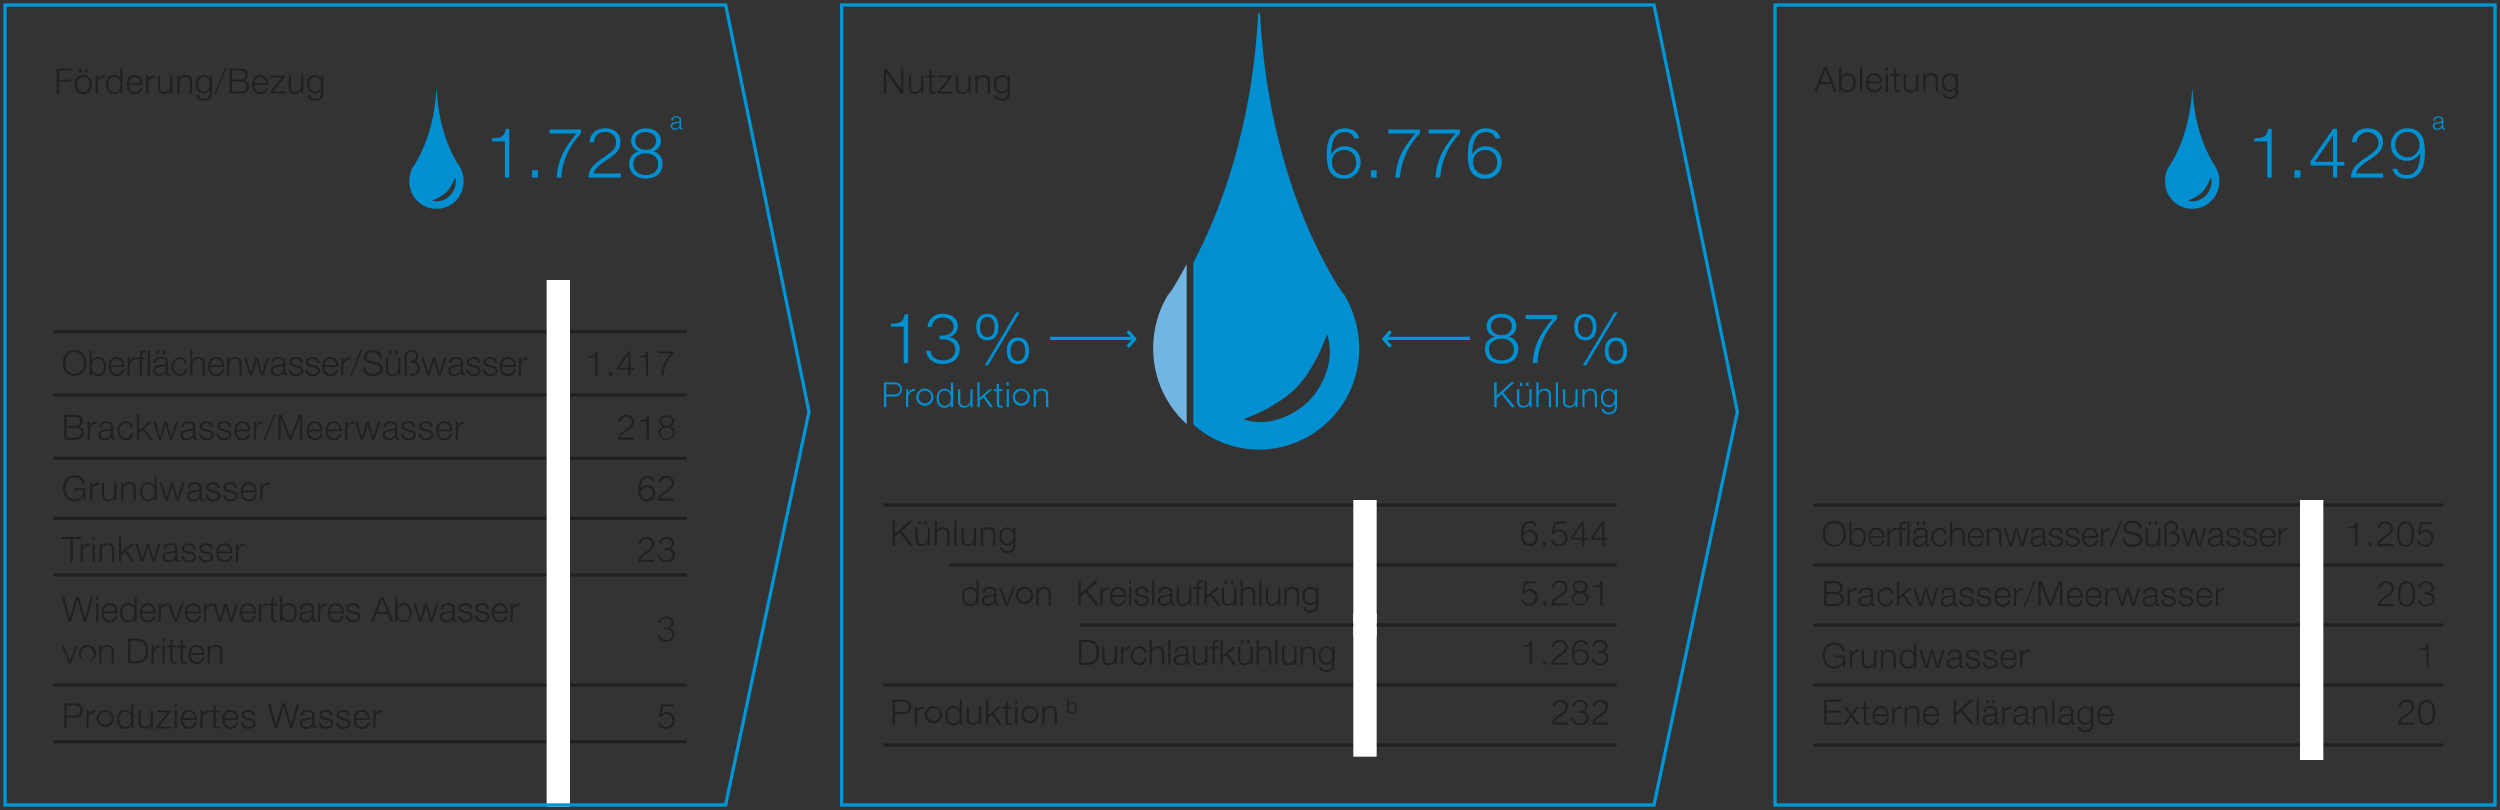 <svg id="DE" xmlns="http://www.w3.org/2000/svg" width="750" height="243" viewBox="0 0 750 243"><rect x="0" y="0" width="750" height="243" fill="#333333" stroke="none"/><defs><style>.cls-2{fill:#0090d2}.cls-3,.cls-5,.cls-6{fill:none}.cls-3,.cls-6{stroke:#231f20}.cls-4{fill:#fff}.cls-5{stroke:#0095d5}.cls-6{stroke-width:.25px}.cls-7{fill:#231f20}</style></defs><path d="M356 79.23c-1.6 3-3.15 5.7-4.6 8-.27.28-.82 1.11-1.09 1.39a31.14 31.14 0 00-4.36 15.8A30.62 30.62 0 00356 127.23z" fill="#71b5e3"/><path class="cls-2" d="M403.38 88.58c-.27-.28-.82-1.11-1.09-1.39C393 72.77 380.2 45 378 4h-.54c-1.81 34.15-11.18 59.05-19.46 74.77v48.59a29.59 29.59 0 0019.74 7.52 30.17 30.17 0 0030-30.5 31.14 31.14 0 00-4.37-15.8m-5.23 22.24a23.22 23.22 0 01-5.46 9.43 22.62 22.62 0 01-9.27 5.54 16.56 16.56 0 01-10.37 0c3.27-1.38 6.27-2.49 8.73-4.16a33.26 33.26 0 007.09-5.27 33.86 33.86 0 005.18-7.21c1.64-2.49 2.73-5.54 4.1-8.87a17.4 17.4 0 010 10.54M137.9 49.94c-.08-.08-.08-.15-.15-.23s-.08-.08-.15-.15c-2.51-3.91-6-11.43-6.58-22.56h-.15c-.59 11.13-4.14 18.65-6.59 22.56l-.14.15c-.08.08-.08.15-.15.23a8.4 8.4 0 00-1.18 4.28 8.14 8.14 0 1016.27 0 8.4 8.4 0 00-1.18-4.28m-1.41 6.17a5.89 5.89 0 01-4 4.06 4.5 4.5 0 01-2.81 0 14.16 14.16 0 002.37-1.17 9.47 9.47 0 001.95-1.39 9.58 9.58 0 001.4-2 14.25 14.25 0 001.11-2.41 4.66 4.66 0 010 2.86M664.65 49.94c-.08-.08-.08-.15-.15-.23s-.07-.08-.15-.15c-2.51-3.91-6-11.43-6.58-22.56h-.15c-.62 11.13-4.14 18.65-6.62 22.56l-.15.15c-.07.08-.07.15-.15.23a8.4 8.4 0 00-1.18 4.28 8.14 8.14 0 1016.27 0 8.4 8.4 0 00-1.18-4.28m-1.41 6.17a5.9 5.9 0 01-4 4.06 4.5 4.5 0 01-2.81 0A14 14 0 00658.8 59a7.77 7.77 0 003.33-3.38 14.25 14.25 0 001.11-2.41 4.66 4.66 0 010 2.86"/><path class="cls-3" d="M16 99.5h190M16 118.5h190M16 137.5h190M16 172.5h190M16 205.5h190M16 155.5h190M16 222.5h190"/><path class="cls-4" d="M164 84h7v158h-7z"/><path class="cls-3" d="M544 205.5h189M544 223.5h189M544 187.5h189M544 169.5h189M544 151.5h189"/><path class="cls-4" d="M690 150h7v78h-7z"/><path class="cls-3" d="M265 205.5h220M265 223.5h220M285 169.5h200M265 151.5h220"/><path class="cls-4" d="M406 150h7v77h-7z"/><path class="cls-5" d="M1.5 1.5v240h216.19l25.01-117.97L217.69 1.5H1.5zM532.5 1.5h216v240h-216zM252.5 1.5v240h243.7l25.01-117.97L496.2 1.5H252.5z"/><path class="cls-6" d="M316 101h24"/><path class="cls-5" d="M315 101.5h25M338.35 104.05l2.02-2.34-2.02-2.33"/><path class="cls-6" d="M417 101h22"/><path class="cls-5" d="M441 101.5h-26M417.2 99.38l-2.01 2.33 2.02 2.34"/><path class="cls-7" d="M265.17 20.59h.83l4.35 6.31v-6.31h.65v7.46h-.79l-4.35-6.31v6.31h-.71zM277 28.05h-.6v-1a2 2 0 01-1.86 1.13c-1.37 0-1.9-.78-1.9-2.05v-3.5h.66v3.51c0 1 .4 1.49 1.44 1.49s1.62-1.07 1.62-2.17v-2.8h.64zM279.49 22.66h1.1v.55h-1.1v3.64c0 .43.07.68.54.71h.56v.57h-.58c-.88 0-1.19-.3-1.18-1.22v-3.7h-.94v-.55h.94V21h.66zM282.08 27.5h3.71v.55h-4.51v-.53l3.52-4.31h-3.28v-.55h4.12v.47zM291.17 28.05h-.6v-1a2 2 0 01-1.86 1.13c-1.37 0-1.89-.78-1.89-2.05v-3.5h.66v3.51c0 1 .4 1.49 1.44 1.49s1.62-1.07 1.62-2.17v-2.8h.66zM292.62 22.66h.65v.93A1.83 1.83 0 01295 22.5c1.52 0 2 .8 2 2.08v3.47h-.66v-3.36c0-.92-.31-1.63-1.37-1.63a1.71 1.71 0 00-1.7 1.85v3.14h-.65zM303 27.62c0 1.62-.65 2.59-2.4 2.59-1.07 0-2.15-.49-2.23-1.63h.63a1.41 1.41 0 001.57 1.07c1.23 0 1.74-.71 1.74-2v-.74a1.84 1.84 0 01-1.7 1.09c-1.72 0-2.43-1.22-2.43-2.77a2.47 2.47 0 012.43-2.72 1.9 1.9 0 011.72 1.09v-.93h.67zm-.66-2.33c0-1.05-.48-2.23-1.74-2.23s-1.77 1.12-1.77 2.23.55 2.15 1.77 2.15 1.75-1.06 1.75-2.15zM17 20.59h4.74v.61h-4v2.69h3.56v.61h-3.58v3.55H17zM27.54 25.36a2.57 2.57 0 11-5.1 0 2.57 2.57 0 115.1 0zm-4.44 0a2.06 2.06 0 001.9 2.3 2.06 2.06 0 001.89-2.3 2.06 2.06 0 00-1.89-2.3 2.06 2.06 0 00-1.9 2.3zm.62-3.68v-1.06h.71v1.06zm1.85 0v-1.06h.71v1.06zM28.73 22.66h.61v1.27a2 2 0 012-1.34v.66a1.85 1.85 0 00-2 1.93v2.87h-.66zM36.79 28.05h-.6V27a2.13 2.13 0 01-1.93 1.18c-1.64 0-2.42-1.32-2.42-2.85s.78-2.86 2.42-2.86a1.91 1.91 0 011.87 1.19v-3.1h.66zm-2.55-.39c1.39 0 1.89-1.18 1.89-2.3s-.5-2.3-1.89-2.3-1.76 1.18-1.76 2.3.52 2.3 1.76 2.3zM38.64 25.54a1.92 1.92 0 001.78 2.12 1.63 1.63 0 001.69-1.38h.66a2.19 2.19 0 01-2.35 1.93c-1.71 0-2.43-1.32-2.43-2.85s.72-2.86 2.43-2.86 2.43 1.52 2.37 3zm3.5-.56a1.83 1.83 0 00-1.72-1.92c-1.09 0-1.66.94-1.78 1.92zM43.88 22.66h.61v1.27a2 2 0 012-1.34v.66a1.85 1.85 0 00-2 1.93v2.87h-.66zM51.76 28.05h-.61v-1a2 2 0 01-1.86 1.13c-1.37 0-1.89-.78-1.89-2.05v-3.5h.6v3.51c0 1 .4 1.49 1.45 1.49s1.62-1.07 1.62-2.17v-2.8h.66zM53.2 22.66h.66v.93a1.83 1.83 0 011.74-1.09c1.52 0 2 .8 2 2.08v3.47h-.66v-3.36c0-.92-.3-1.63-1.37-1.63a1.7 1.7 0 00-1.69 1.85v3.14h-.68zM63.59 27.62c0 1.62-.65 2.59-2.39 2.59-1.08 0-2.16-.49-2.24-1.63h.66a1.42 1.42 0 001.58 1.07c1.22 0 1.73-.71 1.73-2v-.74A1.84 1.84 0 0161.2 28c-1.73 0-2.44-1.22-2.44-2.77a2.47 2.47 0 012.44-2.73 1.9 1.9 0 011.71 1.09v-.93h.66zm-.66-2.33c0-1.05-.48-2.23-1.73-2.23s-1.78 1.12-1.78 2.23.55 2.15 1.78 2.15 1.73-1.06 1.73-2.15zM64.28 28.21l3.22-7.78h.5l-3.19 7.78zM68.86 20.59H72c1.25 0 2.39.44 2.39 1.83a1.69 1.69 0 01-1.29 1.67 1.76 1.76 0 011.58 1.82c0 .71-.26 2.12-2.68 2.12h-3.14zm.71 3.27H72c1.13 0 1.68-.56 1.68-1.26 0-.93-.56-1.4-1.68-1.4h-2.43zm0 3.59H72c1 0 2-.33 2-1.54 0-1-.71-1.44-2-1.44h-2.43zM76.31 25.54a1.91 1.91 0 001.77 2.12 1.64 1.64 0 001.7-1.38h.66a2.21 2.21 0 01-2.36 1.93c-1.71 0-2.43-1.32-2.43-2.85s.72-2.86 2.43-2.86 2.43 1.52 2.38 3zM79.8 25a1.82 1.82 0 00-1.72-1.92A1.91 1.91 0 0076.31 25zM81.88 27.5h3.71v.55h-4.5v-.53l3.52-4.31h-3.28v-.55h4.11v.47zM91 28.05h-.61v-1a2 2 0 01-1.86 1.13c-1.37 0-1.89-.78-1.89-2.05v-3.5h.65v3.51c0 1 .4 1.49 1.45 1.49s1.62-1.07 1.62-2.17v-2.8H91zM97 27.62c0 1.62-.65 2.59-2.4 2.59-1.07 0-2.15-.49-2.23-1.63H93a1.41 1.41 0 001.57 1.07c1.23 0 1.74-.71 1.74-2v-.74A1.84 1.84 0 0194.59 28c-1.72 0-2.43-1.22-2.43-2.77a2.47 2.47 0 012.43-2.72 1.9 1.9 0 011.72 1.09v-.93H97zm-.66-2.33c0-1.05-.48-2.23-1.74-2.23s-1.77 1.12-1.77 2.23.55 2.15 1.77 2.15 1.73-1.06 1.73-2.15zM547.25 20.1h.75l3 7.46h-.77l-.9-2.32h-3.4l-.9 2.32h-.76zm-1.13 4.54h2.93l-1.44-3.83zM551.73 20.1h.66v3.09a1.93 1.93 0 011.89-1.19c1.64 0 2.43 1.32 2.43 2.86s-.79 2.85-2.43 2.85a2 2 0 01-1.92-1.18v1h-.61zm2.55 2.47c-1.39 0-1.89 1.18-1.89 2.3s.5 2.3 1.89 2.3 1.77-1.19 1.77-2.3-.51-2.3-1.77-2.3zM558 20.1h.66v7.46H558zM560.47 25a1.92 1.92 0 001.78 2.13 1.63 1.63 0 001.69-1.38h.66a2.19 2.19 0 01-2.35 1.93c-1.71 0-2.43-1.32-2.43-2.85s.72-2.86 2.43-2.86 2.43 1.52 2.37 3zm3.5-.55a1.83 1.83 0 00-1.72-1.92c-1.09 0-1.66.94-1.78 1.92zM565.73 20.1h.66v1.06h-.66zm0 2.07h.66v5.39h-.66zM568.9 22.17h1.1v.55h-1.1v3.64c0 .43.06.68.53.71a5.44 5.44 0 00.57 0v.56h-.59c-.87 0-1.18-.3-1.17-1.22v-3.69h-.94v-.55h.94v-1.62h.66zM575.53 27.56h-.61v-1a2 2 0 01-1.92 1.16c-1.37 0-1.89-.78-1.89-2v-3.5h.66v3.51c0 1 .4 1.49 1.44 1.49s1.62-1.07 1.62-2.17v-2.88h.66zM577 22.17h.66v.93a1.85 1.85 0 011.72-1.1c1.51 0 2 .8 2 2.08v3.47h-.65V24.2c0-.92-.31-1.63-1.37-1.63a1.7 1.7 0 00-1.7 1.85v3.14H577zM587.37 27.12c0 1.62-.65 2.6-2.4 2.6-1.07 0-2.15-.49-2.23-1.63h.65a1.42 1.42 0 001.61 1.07c1.23 0 1.74-.71 1.74-2v-.73A1.85 1.85 0 01585 27.5c-1.72 0-2.43-1.22-2.43-2.77A2.47 2.47 0 01585 22a1.88 1.88 0 011.72 1.09v-.93h.66zm-.66-2.32c0-1.05-.48-2.23-1.74-2.23s-1.77 1.12-1.77 2.23.55 2.2 1.8 2.2 1.71-1.11 1.71-2.2z"/><path class="cls-2" d="M265.18 114.69h3.31a2.13 2.13 0 110 4.26h-2.6v3.2h-.71zm.71 3.66h2.45a1.54 1.54 0 100-3.06h-2.45zM271.85 116.76h.61V118a2 2 0 012-1.34v.66a1.86 1.86 0 00-2 1.94v2.87h-.66zM280 119.45a2.57 2.57 0 11-2.55-2.85 2.59 2.59 0 012.55 2.85zm-4.44 0a1.93 1.93 0 101.89-2.3 2.06 2.06 0 00-1.9 2.3zM285.93 122.15h-.6v-1a2.13 2.13 0 01-1.93 1.18c-1.64 0-2.42-1.32-2.42-2.86s.78-2.85 2.42-2.85a1.92 1.92 0 011.87 1.18v-3.09h.66zm-2.55-.4c1.39 0 1.89-1.18 1.89-2.3s-.5-2.3-1.89-2.3-1.76 1.18-1.76 2.3.51 2.3 1.76 2.3zM291.77 122.15h-.61v-1a2 2 0 01-1.86 1.13c-1.37 0-1.89-.79-1.89-2v-3.5h.66v3.51c0 1 .39 1.48 1.44 1.48s1.62-1.06 1.62-2.16v-2.83h.66zM293.22 114.69h.66v4.68l3-2.61h.88l-2.3 2 2.46 3.4h-.83l-2.09-2.95-1.07.89v2.05h-.66zM299.69 116.76h1.1v.55h-1.1V121c0 .43.07.68.54.71a5.25 5.25 0 00.56 0v.56h-.58c-.88 0-1.18-.29-1.17-1.21v-3.69h-.94v-.55h.9v-1.62h.65zM302 114.69h.66v1H302zm0 2.07h.66v5.39H302zM308.92 119.45a2.57 2.57 0 11-2.56-2.85 2.59 2.59 0 012.56 2.85zm-4.45 0a1.93 1.93 0 101.89-2.3 2.06 2.06 0 00-1.89 2.3zM310.1 116.76h.66v.93a1.83 1.83 0 011.72-1.09c1.52 0 2 .79 2 2.08v3.47h-.66v-3.37c0-.92-.3-1.63-1.37-1.63a1.7 1.7 0 00-1.69 1.85v3.15h-.66zM448.24 114.69h.76v4l4.34-4h1l-3.34 3.08 3.49 4.38h-.92l-3.1-3.89-1.47 1.33v2.56h-.71zM459.47 122.15h-.61v-1a2 2 0 01-1.86 1.13c-1.37 0-1.89-.79-1.89-2v-3.5h.65v3.51c0 1 .4 1.48 1.45 1.48s1.62-1.06 1.62-2.16v-2.83h.66zm-3.47-6.38v-1h.71v1zm1.84 0v-1h.72v1zM460.91 114.69h.66v3a1.83 1.83 0 011.72-1.09c1.52 0 2 .79 2 2.08v3.47h-.66v-3.37c0-.92-.3-1.63-1.37-1.63a1.71 1.71 0 00-1.69 1.85v3.15h-.66zM466.75 114.69h.66v7.46h-.66zM473.26 122.15h-.61v-1a2 2 0 01-1.86 1.13c-1.37 0-1.89-.79-1.89-2v-3.5h.66v3.51c0 1 .39 1.48 1.44 1.48s1.62-1.06 1.62-2.16v-2.83h.66zM474.7 116.76h.66v.93a1.84 1.84 0 011.73-1.09c1.51 0 2 .79 2 2.08v3.47h-.66v-3.37c0-.92-.3-1.63-1.37-1.63a1.71 1.71 0 00-1.69 1.85v3.15h-.66zM485.09 121.71c0 1.62-.65 2.59-2.39 2.59-1.08 0-2.15-.49-2.24-1.63h.66a1.42 1.42 0 001.58 1.08c1.22 0 1.73-.71 1.73-2V121a1.84 1.84 0 01-1.71 1.11c-1.73 0-2.44-1.23-2.44-2.77a2.47 2.47 0 012.44-2.72 1.88 1.88 0 011.71 1.09v-.93h.66zm-.66-2.32c0-1.06-.48-2.24-1.73-2.24s-1.78 1.12-1.78 2.24.56 2.14 1.78 2.14 1.73-1.05 1.73-2.14z"/><g><path class="cls-7" d="M22.36 105c2.35 0 3.52 1.84 3.52 3.88s-1.17 3.89-3.52 3.89-3.52-1.84-3.52-3.89S20 105 22.36 105zm0 7.17c2 0 2.81-1.66 2.81-3.29s-.84-3.28-2.81-3.28-2.81 1.65-2.81 3.28.84 3.33 2.81 3.33zM26.86 105.19h.66v3.1a1.91 1.91 0 011.87-1.18c1.64 0 2.43 1.31 2.43 2.85s-.79 2.85-2.43 2.85a2 2 0 01-1.92-1.18v1h-.61zm2.55 2.47c-1.39 0-1.89 1.18-1.89 2.3s.5 2.3 1.89 2.3 1.77-1.18 1.77-2.3-.51-2.3-1.77-2.3zM33.25 110.14a1.91 1.91 0 001.75 2.12 1.64 1.64 0 001.69-1.38h.66a2.19 2.19 0 01-2.35 1.93c-1.72 0-2.44-1.31-2.44-2.85s.72-2.85 2.44-2.85 2.42 1.51 2.37 3zm3.49-.56a1.82 1.82 0 00-1.74-1.92 1.91 1.91 0 00-1.78 1.92zM38.29 107.26h.61v1.27a2 2 0 012-1.34v.66a1.85 1.85 0 00-2 1.93v2.88h-.66zM41.94 107.82H41v-.56h.92v-.49c0-.93.24-1.58 1.31-1.58a3.56 3.56 0 01.55 0v.57a2.8 2.8 0 00-.48 0c-.72 0-.72.47-.72 1v.47h1.06v.56H42.6v4.84h-.66zm2.36-2.63h.7v7.47h-.7zM46.16 108.91c.08-1.26.94-1.8 2.19-1.8.95 0 2 .28 2 1.73v2.86a.35.35 0 00.39.4.52.52 0 00.21 0v.55a1.49 1.49 0 01-.43 0c-.67 0-.77-.39-.77-1a2 2 0 01-2 1.1c-1 0-1.81-.49-1.81-1.58 0-1.5 1.48-1.56 2.9-1.73.54 0 .85-.15.85-.73 0-.89-.63-1.11-1.42-1.11s-1.41.38-1.44 1.25zm3.52.8c-.08.16-.37.21-.55.24-1.12.2-2.51.2-2.51 1.24a1.12 1.12 0 001.2 1.07 1.74 1.74 0 001.89-1.69zM47 106.28v-1.06h.71v1.06zm1.85 0v-1.06h.71v1.06zM55.46 109a1.46 1.46 0 00-1.53-1.3 2.34 2.34 0 000 4.6 1.62 1.62 0 001.57-1.54h.66a2.19 2.19 0 01-2.23 2.09 2.87 2.87 0 010-5.7 2 2 0 012.19 1.85zM57.07 105.19h.66v3a1.83 1.83 0 011.72-1.08c1.52 0 2 .79 2 2.08v3.47h-.66v-3.37c0-.92-.3-1.63-1.37-1.63a1.7 1.7 0 00-1.69 1.85v3.15h-.66zM63.08 110.14a1.91 1.91 0 001.78 2.12 1.64 1.64 0 001.69-1.38h.66a2.19 2.19 0 01-2.35 1.93c-1.72 0-2.44-1.31-2.44-2.85s.72-2.85 2.44-2.85 2.42 1.51 2.37 3zm3.49-.56a1.82 1.82 0 00-1.71-1.92c-1.09 0-1.66.94-1.78 1.92zM68.11 107.26h.66v.93a1.83 1.83 0 011.72-1.08c1.52 0 2 .79 2 2.08v3.47h-.66v-3.37c0-.92-.3-1.63-1.37-1.63a1.7 1.7 0 00-1.69 1.85v3.15h-.66zM73.19 107.26h.7l1.38 4.62 1.32-4.62h.74l1.32 4.62 1.38-4.62h.7l-1.73 5.4h-.73L77 108.12l-1.32 4.54h-.72zM81.42 108.91c.07-1.26.94-1.8 2.19-1.8 1 0 2 .28 2 1.73v2.86a.35.35 0 00.39.4.56.56 0 00.21 0v.55a1.49 1.49 0 01-.43 0c-.67 0-.77-.39-.77-1a2 2 0 01-2 1.1c-1 0-1.81-.49-1.81-1.58 0-1.5 1.48-1.56 2.9-1.73.54 0 .84-.15.84-.73 0-.89-.62-1.11-1.41-1.11s-1.41.38-1.44 1.25zm3.51.8c-.08.16-.37.21-.55.24-1.12.2-2.51.2-2.51 1.24a1.12 1.12 0 001.2 1.07 1.73 1.73 0 001.88-1.69zM90.14 108.84a1.24 1.24 0 00-1.41-1.18c-.59 0-1.28.23-1.28.93s.66.79 1.12.91l.88.2a1.58 1.58 0 011.55 1.49c0 1.17-1.16 1.62-2.17 1.62a1.94 1.94 0 01-2.21-1.9h.66a1.42 1.42 0 001.58 1.35c.63 0 1.48-.27 1.48-1s-.59-.83-1.18-1l-.85-.19c-.86-.22-1.5-.53-1.5-1.44 0-1.1 1.07-1.51 2-1.51a1.77 1.77 0 012 1.73zM95.17 108.84a1.24 1.24 0 00-1.41-1.18c-.59 0-1.28.23-1.28.93s.66.79 1.12.91l.88.2a1.58 1.58 0 011.52 1.49c0 1.17-1.16 1.62-2.17 1.62a1.94 1.94 0 01-2.21-1.9h.66a1.42 1.42 0 001.58 1.35c.63 0 1.48-.27 1.48-1s-.59-.83-1.18-1l-.85-.19c-.86-.22-1.51-.53-1.51-1.44 0-1.1 1.08-1.51 2-1.51a1.77 1.77 0 012 1.73zM97.36 110.14a1.91 1.91 0 001.77 2.12 1.65 1.65 0 001.7-1.38h.65a2.19 2.19 0 01-2.35 1.93c-1.71 0-2.43-1.31-2.43-2.85s.72-2.85 2.43-2.85 2.43 1.51 2.38 3zm3.49-.56a1.82 1.82 0 00-1.72-1.92 1.91 1.91 0 00-1.77 1.92zM102.4 107.26h.6v1.27a2 2 0 012-1.34v.66a1.86 1.86 0 00-2 1.93v2.88h-.65zM104.93 112.81l3.22-7.77h.53l-3.19 7.77zM109.63 110.2c0 1.54 1.07 2 2.44 2 .78 0 2-.43 2-1.52 0-.85-.83-1.18-1.53-1.35l-1.67-.41c-.87-.21-1.68-.62-1.68-1.79 0-.73.47-2.1 2.57-2.1 1.49 0 2.76.78 2.76 2.32h-.71a1.85 1.85 0 00-2-1.72c-1 0-1.87.38-1.87 1.49 0 .7.51 1 1.13 1.14l1.82.45c1.05.28 1.93.75 1.93 2 0 .51-.21 2.13-2.85 2.13-1.77 0-3.06-.79-3-2.61zM120.13 112.66h-.61v-1a2 2 0 01-1.86 1.13c-1.37 0-1.89-.78-1.89-2v-3.5h.66v3.51c0 1 .39 1.49 1.44 1.49s1.62-1.07 1.62-2.17v-2.83h.66zm-3.47-6.38v-1.06h.71v1.06zm1.85 0v-1.06h.71v1.06zM121.38 107.06a2.07 2.07 0 014.13-.18 1.52 1.52 0 01-1.18 1.56 1.8 1.8 0 011.56 1.94 2.18 2.18 0 01-2.32 2.34h-.52v-.58a2.63 2.63 0 00.49 0 1.56 1.56 0 001.69-1.68c0-1.45-.9-1.7-2.18-1.7v-.55c.92 0 1.8-.29 1.8-1.36a1.31 1.31 0 00-1.38-1.31c-1 0-1.43.53-1.43 1.53v5.54h-.66zM126.44 107.26h.71l1.37 4.62 1.31-4.62h.74l1.32 4.62 1.38-4.62h.7l-1.73 5.4h-.72l-1.33-4.54-1.32 4.54h-.72zM134.67 108.91c.08-1.26.94-1.8 2.19-1.8.95 0 2 .28 2 1.73v2.86a.35.35 0 00.39.4.52.52 0 00.21 0v.55a1.49 1.49 0 01-.43 0c-.67 0-.77-.39-.77-1a2 2 0 01-2 1.1c-1 0-1.81-.49-1.81-1.58 0-1.5 1.48-1.56 2.9-1.73.54 0 .85-.15.85-.73 0-.89-.63-1.11-1.42-1.11s-1.41.38-1.44 1.25zm3.52.8c-.08.16-.37.21-.55.24-1.12.2-2.51.2-2.51 1.24a1.12 1.12 0 001.2 1.07 1.74 1.74 0 001.89-1.69zM143.39 108.84a1.24 1.24 0 00-1.41-1.18c-.58 0-1.27.23-1.27.93s.66.79 1.12.91l.87.2a1.57 1.57 0 011.54 1.49c0 1.17-1.16 1.62-2.16 1.62a2 2 0 01-2.22-1.9h.66a1.42 1.42 0 001.59 1.35c.62 0 1.47-.27 1.47-1s-.58-.83-1.18-1l-.85-.19c-.85-.22-1.5-.53-1.5-1.44 0-1.1 1.07-1.51 2-1.51a1.76 1.76 0 012 1.73zM148.42 108.84a1.24 1.24 0 00-1.41-1.18c-.58 0-1.27.23-1.27.93s.65.79 1.11.91l.88.2a1.57 1.57 0 011.54 1.49c0 1.17-1.16 1.62-2.16 1.62a1.94 1.94 0 01-2.22-1.9h.66a1.42 1.42 0 001.59 1.35c.62 0 1.47-.27 1.47-1s-.58-.83-1.18-1l-.85-.19c-.85-.22-1.5-.53-1.5-1.44 0-1.1 1.07-1.51 2-1.51a1.76 1.76 0 012 1.73zM150.61 110.14a1.91 1.91 0 001.78 2.12 1.64 1.64 0 001.69-1.38h.66a2.2 2.2 0 01-2.35 1.93c-1.72 0-2.44-1.31-2.44-2.85s.72-2.85 2.44-2.85 2.42 1.51 2.37 3zm3.49-.56a1.82 1.82 0 00-1.71-1.92 1.91 1.91 0 00-1.78 1.92zM155.65 107.26h.6v1.27a2 2 0 012-1.34v.66a1.85 1.85 0 00-2 1.93v2.88h-.66z"/></g><g><path class="cls-7" d="M176.69 106.75c1.15 0 1.86-.07 2.06-1.41h.53v7.32h-.66v-5.44h-1.93zM182.71 112.66v-1.11h.88v1.11zM185.13 110.2l3.38-4.86h.6v4.94h1.1v.56h-1.1v1.82h-.61v-1.82h-3.37zm3.37.08v-4l-2.76 4zM191.84 106.75c1.15 0 1.86-.07 2.06-1.41h.53v7.32h-.66v-5.44h-1.93zM197.38 105.43h4.71v.57a10.28 10.28 0 00-3 6.62h-.71a10.24 10.24 0 013-6.62h-4.05z"/></g><g><path class="cls-7" d="M267.77 156.24h.71v4l4.34-4h1l-3.33 3.08 3.49 4.38H273l-3.11-3.89-1.43 1.33v2.56h-.71zM279 163.7h-.61v-1a2 2 0 01-1.86 1.13c-1.37 0-1.89-.78-1.89-2.05v-3.5h.66v3.51c0 1 .4 1.49 1.44 1.49s1.62-1.07 1.62-2.17v-2.83h.64zm-3.47-6.37v-1.06h.71v1.06zm1.85 0v-1.06h.71v1.06zM280.43 156.24h.66v3a1.85 1.85 0 011.73-1.09c1.51 0 2 .8 2 2.08v3.47h-.65v-3.36c0-.92-.31-1.63-1.37-1.63a1.7 1.7 0 00-1.7 1.85v3.14h-.66zM286.28 156.24h.66v7.46h-.66zM292.78 163.7h-.6v-1a2 2 0 01-1.86 1.13c-1.37 0-1.89-.78-1.89-2.05v-3.5h.66v3.51c0 1 .4 1.49 1.44 1.49s1.62-1.07 1.62-2.17v-2.83h.66zM294.23 158.31h.65v.93a1.83 1.83 0 011.72-1.09c1.52 0 2 .8 2 2.08v3.47h-.6v-3.36c0-.92-.31-1.63-1.37-1.63a1.71 1.71 0 00-1.7 1.85v3.14h-.65zM304.62 163.26c0 1.62-.65 2.6-2.4 2.6-1.07 0-2.15-.5-2.23-1.63h.66a1.41 1.41 0 001.57 1.07c1.23 0 1.74-.71 1.74-2v-.73a1.84 1.84 0 01-1.72 1.11c-1.72 0-2.43-1.22-2.43-2.77a2.47 2.47 0 012.43-2.72 1.88 1.88 0 011.72 1.09v-.93h.66zm-.66-2.32c0-1.05-.48-2.23-1.74-2.23s-1.77 1.11-1.77 2.23.55 2.15 1.77 2.15S304 162 304 160.94z"/></g><g><path class="cls-7" d="M456.94 160.21a2.17 2.17 0 012-1.18 2.29 2.29 0 012.4 2.41 2.38 2.38 0 01-2.47 2.44 2.26 2.26 0 01-2.31-1.56 6.5 6.5 0 01-.25-2.3c0-2.18.91-3.68 2.65-3.68a2 2 0 012.19 1.49h-.69a1.44 1.44 0 00-1.5-.93c-1.4 0-2 1.34-2 3.31zm.09 1.21a1.81 1.81 0 101.86-1.84 1.76 1.76 0 00-1.89 1.84zM462.85 163.72v-1.1h.88v1.1zM467.76 159.44a1.92 1.92 0 00-1.64.83h-.57l.71-3.77h3.66v.61h-3.2l-.47 2.39a2.16 2.16 0 011.6-.64 2.32 2.32 0 012.41 2.45 2.44 2.44 0 01-2.52 2.55 2.24 2.24 0 01-2.42-1.8h.68a1.67 1.67 0 001.77 1.25 1.95 1.95 0 000-3.89zM471.29 161.27l3.39-4.86h.59v4.94h1.1v.56h-1.1v1.81h-.6v-1.81h-3.38zm3.38.08v-4l-2.76 4zM477.3 161.27l3.39-4.86h.6v4.94h1.09v.56h-1.09v1.81h-.61v-1.81h-3.38zm3.38.08v-4l-2.76 4z"/></g><g><path class="cls-7" d="M724.23 217.39h-4.82c0-1.21.59-1.92 2.21-3 1.42-.94 1.92-1.4 1.92-2.35a1.5 1.5 0 00-1.63-1.49 1.52 1.52 0 00-1.67 1.53h-.65a2.11 2.11 0 012.35-2.08 2 2 0 012.26 2c0 1.23-.62 1.8-2.24 2.88-1.3.85-1.66 1.32-1.8 1.89h4.07zM730.52 213.77c0 1.71-.42 3.77-2.55 3.77s-2.55-2.06-2.55-3.76.42-3.78 2.58-3.78 2.52 2.06 2.52 3.77zm-4.44 0c0 1.27.22 3.22 1.89 3.22s1.89-2 1.89-3.22-.22-3.21-1.89-3.21-1.89 1.94-1.89 3.21z"/></g><g><path class="cls-7" d="M553.55 200.43H553l-.1-1.36a2.69 2.69 0 01-2.58 1.52c-2.35 0-3.52-1.84-3.52-3.89s1.17-3.89 3.52-3.89a2.94 2.94 0 013.12 2.48h-.72a2.32 2.32 0 00-2.4-1.87c-2 0-2.81 1.65-2.81 3.28s.83 3.28 2.81 3.28a2.47 2.47 0 002.58-2.74h-2.54v-.6h3.17zM555 195h.6v1.26a2 2 0 012-1.34v.66a1.87 1.87 0 00-2 1.94v2.87h-.6zM562.88 200.43h-.61v-1a2 2 0 01-1.86 1.13c-1.37 0-1.89-.79-1.89-2.05V195h.66v3.51c0 1 .39 1.48 1.44 1.48s1.62-1.06 1.62-2.16V195h.66zM564.32 195h.68v1a1.84 1.84 0 011.73-1.09c1.51 0 2 .8 2 2.08v3.47H568v-3.36c0-.92-.3-1.63-1.37-1.63a1.7 1.7 0 00-1.69 1.85v3.14h-.66zM574.9 200.43h-.61v-1a2.12 2.12 0 01-1.92 1.18c-1.64 0-2.42-1.32-2.42-2.86s.78-2.85 2.42-2.85a1.92 1.92 0 011.87 1.18V193h.66zm-2.55-.4c1.39 0 1.89-1.18 1.89-2.3s-.5-2.29-1.89-2.29-1.77 1.18-1.77 2.29.52 2.27 1.77 2.27zM575.82 195h.7l1.38 4.62 1.32-4.62h.78l1.32 4.62 1.38-4.62h.7l-1.73 5.39h-.73l-1.32-4.53-1.32 4.53h-.72zM584.26 196.69c.07-1.27.94-1.81 2.19-1.81.95 0 2 .28 2 1.74v2.86a.35.35 0 00.39.4.56.56 0 00.21 0v.55a2 2 0 01-.43 0c-.67 0-.77-.39-.77-.94a2.06 2.06 0 01-2 1.1c-1 0-1.81-.49-1.81-1.58 0-1.51 1.48-1.57 2.9-1.74.54-.05.84-.14.84-.73 0-.89-.62-1.1-1.41-1.1s-1.41.37-1.44 1.25zm3.51.79c-.08.16-.37.21-.55.24-1.12.2-2.51.2-2.51 1.25a1.11 1.11 0 001.2 1.06 1.72 1.72 0 001.88-1.69zM593.18 196.62c0-.82-.66-1.18-1.41-1.18-.59 0-1.28.23-1.28.93s.66.79 1.12.9l.88.2A1.6 1.6 0 01594 199c0 1.17-1.16 1.62-2.17 1.62a2 2 0 01-2.21-1.9h.65a1.43 1.43 0 001.59 1.34c.63 0 1.48-.27 1.48-1s-.59-.84-1.18-1l-.85-.19c-.86-.22-1.51-.53-1.51-1.44 0-1.1 1.08-1.52 2-1.52a1.77 1.77 0 012 1.74zM598.42 196.62c0-.82-.66-1.18-1.41-1.18-.59 0-1.28.23-1.28.93s.66.79 1.12.9l.88.2a1.59 1.59 0 011.53 1.5c0 1.17-1.16 1.62-2.16 1.62a2 2 0 01-2.22-1.9h.66a1.42 1.42 0 001.59 1.34c.63 0 1.48-.27 1.48-1s-.59-.84-1.19-1l-.84-.19c-.86-.22-1.51-.53-1.51-1.44 0-1.1 1.08-1.52 2-1.52a1.78 1.78 0 012 1.74zM600.81 197.91a1.92 1.92 0 001.78 2.12 1.63 1.63 0 001.69-1.38h.66a2.19 2.19 0 01-2.35 1.94c-1.71 0-2.44-1.32-2.44-2.86s.73-2.85 2.44-2.85 2.42 1.52 2.37 3zm3.49-.55a1.81 1.81 0 00-1.71-1.92c-1.09 0-1.66.94-1.78 1.92zM606.06 195h.61v1.26a2 2 0 012-1.34v.66a1.87 1.87 0 00-2 1.94v2.87h-.66z"/></g><g><path class="cls-7" d="M547.25 209.92h5.15v.61H548v2.7h4.16v.6H548v2.95h4.49v.61h-5.2zM555 214.58l-1.93-2.58h.83l1.53 2 1.51-2h.82l-1.94 2.58 2.1 2.82h-.84l-1.69-2.27-1.66 2.27h-.82zM559.81 212h1.1v.56h-1.1v3.63c0 .43.07.68.54.71h.56v.57h-.58c-.88 0-1.19-.29-1.17-1.21v-3.69h-.95V212h.95v-1.62h.65zM562.46 214.87a1.91 1.91 0 001.78 2.12 1.64 1.64 0 001.69-1.38h.66a2.2 2.2 0 01-2.35 1.93c-1.72 0-2.44-1.31-2.44-2.85s.72-2.86 2.44-2.86 2.42 1.52 2.37 3zm3.49-.56a1.82 1.82 0 00-1.71-1.92 1.91 1.91 0 00-1.78 1.92zM567.71 212h.6v1.27a2 2 0 012-1.34v.66a1.85 1.85 0 00-2 1.93v2.88h-.66zM571.39 212h.66v.93a1.83 1.83 0 011.72-1.09c1.52 0 2 .8 2 2.09v3.47h-.66V214c0-.92-.3-1.63-1.37-1.63a1.69 1.69 0 00-1.69 1.85v3.15h-.66zM577.61 214.87a1.91 1.91 0 001.78 2.12 1.64 1.64 0 001.69-1.38h.66a2.19 2.19 0 01-2.35 1.93c-1.72 0-2.44-1.31-2.44-2.85s.72-2.86 2.44-2.86 2.42 1.52 2.37 3zm3.49-.56a1.82 1.82 0 00-1.71-1.92 1.91 1.91 0 00-1.78 1.92zM586.1 209.92h.71v4l4.34-4h1l-3.37 3.08 3.49 4.38h-.92l-3.11-3.89-1.43 1.32v2.57h-.71zM593 209.92h.66v7.47H593zM595 213.64c.07-1.26.94-1.81 2.18-1.81 1 0 2 .29 2 1.74v2.86a.35.35 0 00.39.4.56.56 0 00.21 0v.55a1.49 1.49 0 01-.43 0c-.67 0-.78-.39-.78-.95a2 2 0 01-2 1.1c-1 0-1.81-.49-1.81-1.58 0-1.5 1.47-1.56 2.9-1.73.54 0 .84-.15.84-.73 0-.89-.62-1.11-1.41-1.11s-1.41.38-1.44 1.25zm3.51.8c-.08.15-.37.21-.55.24-1.12.2-2.51.2-2.51 1.24a1.12 1.12 0 001.2 1.07 1.74 1.74 0 001.88-1.7zM595.9 211v-1h.71v1zm1.85 0v-1h.71v1zM600.74 212h.61v1.27a2 2 0 012-1.34v.66a1.85 1.85 0 00-2 1.93v2.88h-.66zM604.18 213.64c.07-1.26.94-1.81 2.18-1.81.95 0 2 .29 2 1.74v2.86c0 .27.12.4.39.4a.56.56 0 00.21 0v.55a1.54 1.54 0 01-.43 0c-.67 0-.78-.39-.78-.95a2 2 0 01-2 1.1c-1 0-1.81-.49-1.81-1.58 0-1.5 1.47-1.56 2.89-1.73.55 0 .85-.15.85-.73 0-.89-.63-1.11-1.41-1.11s-1.41.38-1.44 1.25zm3.51.8c-.08.15-.38.21-.55.24-1.12.2-2.51.2-2.51 1.24a1.12 1.12 0 001.2 1.07 1.74 1.74 0 001.88-1.7zM609.87 212h.66v.93a1.83 1.83 0 011.72-1.09c1.52 0 2 .8 2 2.09v3.47h-.66V214c0-.92-.31-1.63-1.37-1.63a1.69 1.69 0 00-1.69 1.85v3.15h-.66zM615.71 209.92h.66v7.47h-.66zM617.78 213.64c.08-1.26.94-1.81 2.19-1.81.95 0 2 .29 2 1.74v2.86a.35.35 0 00.39.4.52.52 0 00.21 0v.55a1.49 1.49 0 01-.43 0c-.67 0-.77-.39-.77-.95a2 2 0 01-2 1.1c-1 0-1.81-.49-1.81-1.58 0-1.5 1.48-1.56 2.9-1.73.54 0 .84-.15.84-.73 0-.89-.62-1.11-1.41-1.11s-1.41.38-1.44 1.25zm3.51.8c-.08.15-.37.21-.55.24-1.12.2-2.51.2-2.51 1.24a1.12 1.12 0 001.2 1.07 1.73 1.73 0 001.88-1.7zM628 217c0 1.62-.65 2.59-2.4 2.59-1.07 0-2.15-.49-2.23-1.63h.66a1.41 1.41 0 001.57 1.07c1.23 0 1.74-.71 1.74-2v-.74a1.84 1.84 0 01-1.72 1.11c-1.72 0-2.43-1.22-2.43-2.77a2.47 2.47 0 012.43-2.72 1.9 1.9 0 011.72 1.09v-1h.66zm-.66-2.32c0-1.06-.48-2.24-1.74-2.24s-1.77 1.12-1.77 2.24.55 2.14 1.77 2.14a1.91 1.91 0 001.78-2.19zM629.88 214.87a1.91 1.91 0 001.78 2.12 1.64 1.64 0 001.69-1.38h.65a2.19 2.19 0 01-2.35 1.93c-1.72 0-2.44-1.31-2.44-2.85s.72-2.86 2.44-2.86 2.42 1.52 2.37 3zm3.49-.56a1.82 1.82 0 00-1.71-1.92 1.91 1.91 0 00-1.78 1.92z"/></g><path class="cls-7" d="M726 194.53c1.15 0 1.86-.08 2.05-1.42h.54v7.32H728V195h-2z"/><g><path class="cls-7" d="M547.25 174.36h3.15c1.26 0 2.4.44 2.4 1.83a1.69 1.69 0 01-1.3 1.67 1.76 1.76 0 011.58 1.82c0 .71-.25 2.12-2.68 2.12h-3.15zm.71 3.27h2.44c1.13 0 1.69-.56 1.69-1.26 0-.93-.57-1.4-1.69-1.4H548zm0 3.59h2.44c1.06 0 2-.33 2-1.54 0-1-.71-1.44-2-1.44H548zM554.31 176.43h.6v1.27a2 2 0 012-1.34v.64a1.85 1.85 0 00-2 1.93v2.87h-.65zM557.75 178.08c.07-1.26.94-1.81 2.18-1.81 1 0 2 .29 2 1.74v2.86c0 .26.12.4.38.4a.49.49 0 00.21 0v.55a2 2 0 01-.43 0c-.67 0-.77-.38-.77-.94a2.06 2.06 0 01-2 1.1c-1 0-1.8-.49-1.8-1.58 0-1.5 1.47-1.57 2.89-1.73.54-.06.85-.15.85-.73 0-.89-.63-1.11-1.41-1.11s-1.41.37-1.45 1.25zm3.51.8c-.09.15-.38.21-.56.24-1.12.2-2.51.2-2.51 1.24a1.12 1.12 0 001.21 1.07 1.74 1.74 0 001.88-1.7zM567.25 178.12a1.46 1.46 0 00-1.53-1.29 2.34 2.34 0 000 4.6 1.62 1.62 0 001.57-1.54h.71a2.18 2.18 0 01-2.23 2.09 2.87 2.87 0 010-5.71 2 2 0 012.19 1.85zM569.08 174.36h.66V179l3-2.61h.88l-2.3 2 2.45 3.39h-.82l-2.14-2.93-1.06.88v2h-.66zM574 176.43h.7l1.38 4.62 1.32-4.62h.74l1.32 4.62 1.38-4.62h.7l-1.73 5.39h-.72l-1.33-4.53-1.32 4.53h-.72zM582.4 178.08c.07-1.26.94-1.81 2.19-1.81.95 0 2 .29 2 1.74v2.86a.35.35 0 00.39.4.56.56 0 00.21 0v.55a2 2 0 01-.43 0c-.67 0-.77-.38-.77-.94a2.06 2.06 0 01-2 1.1c-1 0-1.81-.49-1.81-1.58 0-1.5 1.48-1.57 2.9-1.73.54-.06.84-.15.84-.73 0-.89-.62-1.11-1.41-1.11s-1.41.37-1.44 1.25zm3.51.8c-.08.15-.37.21-.55.24-1.12.2-2.51.2-2.51 1.24a1.12 1.12 0 001.2 1.07 1.73 1.73 0 001.88-1.7zM591.33 178c0-.82-.66-1.18-1.41-1.18-.59 0-1.28.23-1.28.93s.66.79 1.12.91l.88.2a1.58 1.58 0 011.54 1.49c0 1.17-1.16 1.62-2.17 1.62a1.94 1.94 0 01-2.21-1.9h.66a1.42 1.42 0 001.58 1.35c.63 0 1.48-.28 1.48-1s-.59-.83-1.18-1l-.85-.19c-.86-.22-1.51-.53-1.51-1.44 0-1.1 1.08-1.52 2-1.52a1.77 1.77 0 012 1.74zM596.57 178c0-.82-.66-1.18-1.41-1.18-.59 0-1.28.23-1.28.93s.66.79 1.12.91l.88.2a1.57 1.57 0 011.53 1.49c0 1.17-1.16 1.62-2.16 1.62a1.94 1.94 0 01-2.21-1.9h.65a1.43 1.43 0 001.59 1.35c.63 0 1.48-.28 1.48-1s-.59-.83-1.18-1l-.85-.19c-.86-.22-1.51-.53-1.51-1.44 0-1.1 1.08-1.52 2-1.52a1.78 1.78 0 012 1.74zM599 179.3a1.92 1.92 0 001.78 2.13 1.64 1.64 0 001.69-1.38h.66a2.19 2.19 0 01-2.35 1.93c-1.71 0-2.44-1.32-2.44-2.85s.73-2.86 2.44-2.86 2.43 1.52 2.37 3zm3.49-.55a1.81 1.81 0 00-1.71-1.92c-1.09 0-1.66.94-1.78 1.92zM604.21 176.43h.61v1.27a2 2 0 012-1.34v.64a1.85 1.85 0 00-2 1.93v2.87h-.66zM607 182l3.22-7.78h.53l-3.23 7.78zM611.51 174.36h1l2.58 6.54 2.57-6.54h1v7.46H618v-6.45l-2.55 6.45h-.67l-2.56-6.45v6.45h-.71zM620.71 179.3a1.91 1.91 0 001.78 2.13 1.64 1.64 0 001.69-1.38h.66a2.19 2.19 0 01-2.35 1.93c-1.72 0-2.44-1.32-2.44-2.85s.72-2.86 2.44-2.86 2.42 1.52 2.37 3zm3.49-.55a1.82 1.82 0 00-1.71-1.92c-1.09 0-1.66.94-1.78 1.92zM626.35 179.3a1.91 1.91 0 001.77 2.13 1.64 1.64 0 001.7-1.38h.66a2.21 2.21 0 01-2.36 1.93c-1.71 0-2.43-1.32-2.43-2.85s.72-2.86 2.43-2.86 2.43 1.52 2.38 3zm3.49-.55a1.82 1.82 0 00-1.72-1.92 1.91 1.91 0 00-1.77 1.92zM631.6 176.43h.6v1.27a2 2 0 012-1.34v.64a1.85 1.85 0 00-2 1.93v2.87h-.66zM634.56 176.43h.7l1.38 4.62 1.31-4.62h.75l1.31 4.62 1.38-4.62h.7l-1.73 5.39h-.72l-1.33-4.53-1.31 4.53h-.72zM643 178.08c.08-1.26.94-1.81 2.19-1.81 1 0 2 .29 2 1.74v2.86a.35.35 0 00.39.4.52.52 0 00.21 0v.55a2 2 0 01-.43 0c-.67 0-.77-.38-.77-.94a2.06 2.06 0 01-2 1.1c-1 0-1.81-.49-1.81-1.58 0-1.5 1.48-1.57 2.9-1.73.54-.06.85-.15.85-.73 0-.89-.63-1.11-1.42-1.11s-1.41.37-1.44 1.25zm3.52.8c-.09.15-.38.21-.56.24-1.12.2-2.51.2-2.51 1.24a1.12 1.12 0 001.2 1.07 1.74 1.74 0 001.89-1.7zM651.92 178c0-.82-.66-1.18-1.41-1.18-.58 0-1.27.23-1.27.93s.65.79 1.11.91l.88.2a1.57 1.57 0 011.54 1.49c0 1.17-1.16 1.62-2.16 1.62a1.94 1.94 0 01-2.22-1.9h.66a1.42 1.42 0 001.59 1.35c.62 0 1.47-.28 1.47-1s-.58-.83-1.18-1l-.85-.19c-.85-.22-1.5-.53-1.5-1.44 0-1.1 1.07-1.52 2-1.52a1.77 1.77 0 012 1.74zM657.16 178c0-.82-.66-1.18-1.41-1.18-.59 0-1.28.23-1.28.93s.66.79 1.12.91l.88.2a1.58 1.58 0 011.54 1.49c0 1.17-1.16 1.62-2.17 1.62a1.94 1.94 0 01-2.21-1.9h.66a1.42 1.42 0 001.59 1.35c.62 0 1.47-.28 1.47-1s-.59-.83-1.18-1l-.85-.19c-.86-.22-1.5-.53-1.5-1.44 0-1.1 1.07-1.52 2-1.52a1.77 1.77 0 012 1.74zM659.56 179.3a1.91 1.91 0 001.77 2.13 1.65 1.65 0 001.7-1.38h.66a2.21 2.21 0 01-2.36 1.93c-1.71 0-2.43-1.32-2.43-2.85s.72-2.86 2.43-2.86 2.43 1.52 2.38 3zm3.49-.55a1.82 1.82 0 00-1.72-1.92 1.91 1.91 0 00-1.77 1.92zM664.81 176.43h.6v1.27a2 2 0 012-1.34v.64a1.85 1.85 0 00-2 1.93v2.87h-.65z"/></g><g><path class="cls-7" d="M718.2 181.82h-4.81c0-1.2.59-1.91 2.21-3 1.41-.94 1.91-1.4 1.91-2.34a1.65 1.65 0 00-3.29 0h-.66a2.12 2.12 0 012.36-2.08 2 2 0 012.25 2c0 1.22-.61 1.8-2.23 2.88-1.3.85-1.67 1.32-1.8 1.89h4.06zM724.5 178.21c0 1.71-.42 3.77-2.55 3.77s-2.55-2.06-2.55-3.76.42-3.78 2.55-3.78 2.55 2.06 2.55 3.77zm-4.44 0c0 1.27.22 3.22 1.89 3.22s1.89-2 1.89-3.22-.22-3.21-1.84-3.21-1.94 1.94-1.94 3.21zM726.05 180a1.63 1.63 0 001.83 1.43 1.67 1.67 0 001.86-1.62c0-1-.85-1.54-1.85-1.54h-.49v-.56h.49a1.46 1.46 0 001.58-1.33c0-1-.76-1.38-1.63-1.38a1.48 1.48 0 00-1.62 1.4h-.65a2.12 2.12 0 012.28-2c1.19 0 2.27.58 2.27 1.9a1.65 1.65 0 01-1.3 1.58 1.75 1.75 0 011.58 1.8 2.29 2.29 0 01-2.53 2.23 2.21 2.21 0 01-2.48-2z"/></g><g><path class="cls-7" d="M550.3 156.25c2.34 0 3.51 1.84 3.51 3.89s-1.17 3.86-3.51 3.86-3.52-1.84-3.52-3.89 1.22-3.86 3.52-3.86zm0 7.17c2 0 2.8-1.65 2.8-3.28s-.84-3.28-2.8-3.28-2.81 1.65-2.81 3.28.83 3.28 2.81 3.28zM554.8 156.41h.65v3.09a1.92 1.92 0 011.87-1.18c1.64 0 2.42 1.32 2.42 2.85S559 164 557.35 164a2 2 0 01-1.93-1.18v1h-.6zm2.55 2.46c-1.39 0-1.9 1.19-1.9 2.3s.51 2.3 1.9 2.3 1.76-1.18 1.76-2.3-.51-2.3-1.76-2.3zM561.18 161.35a1.92 1.92 0 001.78 2.12 1.62 1.62 0 001.69-1.38h.66A2.19 2.19 0 01563 164c-1.71 0-2.43-1.32-2.43-2.86s.72-2.85 2.43-2.85 2.43 1.52 2.37 3zm3.5-.55a1.83 1.83 0 00-1.72-1.93c-1.09 0-1.66.94-1.78 1.93zM566.22 158.48h.61v1.26a2 2 0 012-1.34v.66a1.87 1.87 0 00-2 1.94v2.87h-.66zM569.87 159H569v-.55h.92V158c0-.93.24-1.58 1.31-1.58a3.39 3.39 0 01.55 0v.58a2.7 2.7 0 00-.48 0c-.72 0-.72.47-.72 1v.47h1.07v.53h-1.07v4.84h-.66zm2.37-2.62h.65v7.46h-.65zM574.1 160.13c.07-1.27.94-1.81 2.18-1.81 1 0 2 .28 2 1.74v2.86a.35.35 0 00.39.4.37.37 0 00.2 0v.56a1.87 1.87 0 01-.42 0c-.67 0-.78-.39-.78-.94a2.06 2.06 0 01-2 1.1c-1 0-1.81-.49-1.81-1.58 0-1.51 1.47-1.57 2.89-1.74.55-.05.85-.14.85-.73 0-.89-.63-1.11-1.41-1.11s-1.41.38-1.44 1.26zm3.51.79c-.08.16-.38.21-.56.24-1.11.2-2.5.2-2.5 1.25a1.11 1.11 0 001.2 1.06 1.73 1.73 0 001.88-1.69zm-2.61-3.43v-1.05h.71v1.05zm1.84 0v-1.05h.72v1.05zM583.39 160.17a1.47 1.47 0 00-1.52-1.3 2.34 2.34 0 000 4.6 1.61 1.61 0 001.56-1.53h.66a2.18 2.18 0 01-2.22 2.09 2.87 2.87 0 010-5.71 2 2 0 012.18 1.85zM585 156.41h.66v3a1.84 1.84 0 011.73-1.09c1.51 0 2 .79 2 2.08v3.47h-.66v-3.37c0-.92-.3-1.63-1.36-1.63a1.71 1.71 0 00-1.7 1.85v3.15H585zM591 161.35a1.91 1.91 0 001.77 2.12 1.64 1.64 0 001.7-1.38h.65a2.19 2.19 0 01-2.35 1.94c-1.71 0-2.43-1.32-2.43-2.86s.72-2.85 2.43-2.85 2.43 1.52 2.38 3zm3.49-.55a1.82 1.82 0 00-1.72-1.93 1.91 1.91 0 00-1.77 1.93zM596.05 158.48h.65v.93a1.86 1.86 0 011.73-1.09c1.51 0 2 .79 2 2.08v3.47h-.65v-3.37c0-.92-.31-1.63-1.37-1.63a1.71 1.71 0 00-1.7 1.85v3.15h-.65zM601.13 158.48h.7l1.38 4.62 1.31-4.62h.75l1.31 4.62 1.38-4.62h.7l-1.66 5.39h-.72l-1.33-4.54-1.32 4.54h-.72zM609.36 160.13c.07-1.27.94-1.81 2.18-1.81 1 0 2 .28 2 1.74v2.86c0 .26.12.4.38.4a.38.38 0 00.21 0v.56a1.91 1.91 0 01-.43 0c-.67 0-.77-.39-.77-.94a2.06 2.06 0 01-2 1.1c-1 0-1.8-.49-1.8-1.58 0-1.51 1.47-1.57 2.89-1.74.54-.05.85-.14.85-.73 0-.89-.63-1.11-1.41-1.11s-1.41.38-1.45 1.26zm3.51.79c-.09.16-.38.21-.56.24-1.12.2-2.51.2-2.51 1.25a1.12 1.12 0 001.21 1.06 1.73 1.73 0 001.88-1.69zM618.07 160.06a1.24 1.24 0 00-1.41-1.19c-.58 0-1.27.23-1.27.93s.66.8 1.12.91l.88.2a1.59 1.59 0 011.53 1.5c0 1.17-1.16 1.62-2.16 1.62a2 2 0 01-2.22-1.91h.66a1.42 1.42 0 001.59 1.35c.63 0 1.47-.27 1.47-1s-.58-.84-1.18-1l-.84-.19c-.86-.22-1.51-.53-1.51-1.44 0-1.1 1.08-1.52 2-1.52a1.76 1.76 0 012 1.74zM623.1 160.06a1.24 1.24 0 00-1.41-1.19c-.58 0-1.27.23-1.27.93s.66.8 1.12.91l.87.2c.76.12 1.54.56 1.54 1.5 0 1.17-1.16 1.62-2.16 1.62a2 2 0 01-2.22-1.91h.66a1.42 1.42 0 001.59 1.35c.63 0 1.47-.27 1.47-1s-.58-.84-1.18-1l-.85-.19c-.85-.22-1.5-.53-1.5-1.44 0-1.1 1.08-1.52 2-1.52a1.76 1.76 0 012 1.74zM625.29 161.35a1.91 1.91 0 001.78 2.12 1.63 1.63 0 001.69-1.38h.66a2.19 2.19 0 01-2.35 1.94c-1.72 0-2.44-1.32-2.44-2.86s.72-2.85 2.44-2.85 2.42 1.52 2.37 3zm3.49-.55a1.82 1.82 0 00-1.71-1.93c-1.09 0-1.66.94-1.78 1.93zM630.33 158.48h.61v1.26a2 2 0 012-1.34v.66a1.86 1.86 0 00-2 1.94v2.87h-.66zM632.86 164l3.22-7.78h.53l-3.18 7.78zM637.57 161.41c0 1.54 1.06 2 2.43 2 .79 0 2-.43 2-1.51 0-.85-.84-1.19-1.54-1.35l-1.66-.41c-.88-.22-1.68-.63-1.68-1.8 0-.73.47-2.1 2.57-2.1 1.48 0 2.76.78 2.76 2.32h-.71a1.85 1.85 0 00-2-1.71c-1 0-1.87.37-1.87 1.48 0 .7.51 1 1.13 1.14l1.81.45c1.06.28 1.94.75 1.94 2 0 .51-.21 2.13-2.86 2.13-1.76 0-3.06-.8-3-2.62zM648.06 163.87h-.6v-1a2 2 0 01-1.87 1.13c-1.36 0-1.89-.79-1.89-2.05v-3.5h.66V162c0 1 .4 1.48 1.44 1.48s1.62-1.06 1.62-2.16v-2.83h.66zm-3.47-6.38v-1.05h.71v1.05zm1.85 0v-1.05h.71v1.05zM649.32 158.28a2.07 2.07 0 014.13-.19 1.53 1.53 0 01-1.18 1.57 1.78 1.78 0 011.55 1.93 2.18 2.18 0 01-2.32 2.41h-.52v-.57a2.7 2.7 0 00.49 0 1.56 1.56 0 001.7-1.67c0-1.46-.9-1.71-2.19-1.71v-.55c.92 0 1.81-.28 1.81-1.36a1.32 1.32 0 00-1.38-1.31c-1 0-1.43.54-1.43 1.53v5.54h-.66zM654.38 158.48h.7l1.38 4.62 1.32-4.62h.74l1.32 4.62 1.38-4.62h.7l-1.74 5.39h-.72l-1.33-4.54-1.31 4.54h-.73zM662.61 160.13c.07-1.27.94-1.81 2.18-1.81 1 0 2 .28 2 1.74v2.86a.35.35 0 00.39.4.37.37 0 00.2 0v.56a1.87 1.87 0 01-.42 0c-.67 0-.78-.39-.78-.94a2.06 2.06 0 01-2 1.1c-1 0-1.81-.49-1.81-1.58 0-1.51 1.47-1.57 2.89-1.74.55-.05.85-.14.85-.73 0-.89-.63-1.11-1.41-1.11s-1.41.38-1.44 1.26zm3.51.79c-.08.16-.38.21-.55.24-1.12.2-2.51.2-2.51 1.25a1.11 1.11 0 001.2 1.06 1.73 1.73 0 001.88-1.69zM671.33 160.06a1.24 1.24 0 00-1.41-1.19c-.59 0-1.28.23-1.28.93s.66.8 1.12.91l.88.2a1.59 1.59 0 011.53 1.5c0 1.17-1.16 1.62-2.16 1.62a2 2 0 01-2.22-1.91h.66a1.43 1.43 0 001.59 1.35c.63 0 1.48-.27 1.48-1s-.59-.84-1.19-1l-.84-.19c-.86-.22-1.51-.53-1.51-1.44 0-1.1 1.08-1.52 2-1.52a1.77 1.77 0 012 1.74zM676.36 160.06a1.24 1.24 0 00-1.41-1.19c-.59 0-1.28.23-1.28.93s.66.8 1.12.91l.88.2a1.59 1.59 0 011.53 1.5c0 1.17-1.16 1.62-2.16 1.62a2 2 0 01-2.22-1.91h.66a1.42 1.42 0 001.59 1.35c.63 0 1.47-.27 1.47-1s-.58-.84-1.18-1l-.84-.19c-.86-.22-1.51-.53-1.51-1.44 0-1.1 1.08-1.52 2-1.52a1.77 1.77 0 012 1.74zM678.54 161.35a1.92 1.92 0 001.78 2.12 1.63 1.63 0 001.69-1.38h.66a2.19 2.19 0 01-2.35 1.94c-1.71 0-2.44-1.32-2.44-2.86s.73-2.85 2.44-2.85 2.42 1.52 2.37 3zm3.49-.55a1.81 1.81 0 00-1.71-1.93c-1.09 0-1.66.94-1.78 1.93zM683.58 158.48h.61v1.26a2 2 0 012-1.34v.66a1.87 1.87 0 00-2 1.94v2.87h-.66z"/></g><g><path class="cls-7" d="M704.62 158c1.15 0 1.86-.07 2.06-1.41h.54v7.32h-.66v-5.43h-1.94zM710.64 163.87v-1.11h.87v1.11zM717.91 163.87h-4.82c0-1.2.6-1.91 2.22-3 1.41-.94 1.91-1.4 1.91-2.34a1.65 1.65 0 00-3.29 0h-.66a2.11 2.11 0 012.35-2.08 2 2 0 012.26 2c0 1.22-.62 1.8-2.24 2.87-1.29.86-1.66 1.33-1.79 1.89h4.06zM724.22 160.25c0 1.72-.42 3.78-2.55 3.78s-2.55-2.06-2.55-3.77.41-3.77 2.55-3.77 2.55 2.06 2.55 3.76zm-4.45 0c0 1.28.22 3.22 1.9 3.22s1.89-1.94 1.89-3.22-.22-3.2-1.89-3.2-1.9 1.95-1.9 3.2zM727.57 159.58a2 2 0 00-1.64.84h-.56l.71-3.77h3.66v.6h-3.2l-.47 2.4a2.16 2.16 0 011.6-.64 2.31 2.31 0 012.4 2.45 2.45 2.45 0 01-2.52 2.55 2.23 2.23 0 01-2.41-1.8h.66a1.66 1.66 0 001.76 1.24 1.8 1.8 0 001.85-2 1.83 1.83 0 00-1.84-1.87z"/></g><g><path class="cls-7" d="M458.78 177.32a2 2 0 00-1.65.83h-.56l.71-3.77h3.66v.62h-3.2l-.47 2.39a2.16 2.16 0 011.6-.64 2.31 2.31 0 012.4 2.45 2.44 2.44 0 01-2.51 2.55 2.24 2.24 0 01-2.42-1.8h.66a1.67 1.67 0 001.77 1.25 1.95 1.95 0 000-3.89zM463 181.6v-1.1h.88v1.1zM470.28 181.6h-4.82c0-1.2.59-1.91 2.21-3 1.42-.94 1.92-1.4 1.92-2.34a1.5 1.5 0 00-1.63-1.49 1.52 1.52 0 00-1.67 1.52h-.65a2.11 2.11 0 012.35-2.08 2 2 0 012.26 2c0 1.22-.62 1.8-2.24 2.88-1.3.85-1.66 1.32-1.8 1.89h4.07zM475.06 177.66a1.78 1.78 0 011.49 1.88 2.54 2.54 0 01-5 0 1.84 1.84 0 011.49-1.88 1.57 1.57 0 01-1.19-1.61 2 2 0 012.21-1.83c1.09 0 2.23.58 2.23 1.83a1.59 1.59 0 01-1.23 1.61zm.83 1.9A1.64 1.64 0 00474 178a1.62 1.62 0 00-1.86 1.59 1.66 1.66 0 001.86 1.65 1.64 1.64 0 001.89-1.68zm-.3-3.51c0-.83-.68-1.27-1.56-1.27s-1.57.44-1.57 1.27a1.58 1.58 0 003.13 0zM478.15 175.7c1.15 0 1.86-.07 2.06-1.41h.53v7.31h-.65v-5.43h-1.94z"/></g><g><path class="cls-7" d="M457 193.53c1.15 0 1.86-.08 2.06-1.42h.53v7.32h-.66V194H457zM463 199.43v-1.11h.88v1.11zM470.28 199.43h-4.82c0-1.2.59-1.91 2.21-3 1.42-.94 1.92-1.4 1.92-2.34a1.5 1.5 0 00-1.63-1.49 1.52 1.52 0 00-1.67 1.52h-.65a2.11 2.11 0 012.35-2.08 2 2 0 012.26 2c0 1.22-.62 1.8-2.24 2.87-1.3.86-1.66 1.33-1.8 1.89h4.07zM472.23 195.92a2.2 2.2 0 012-1.18 2.28 2.28 0 012.4 2.4 2.38 2.38 0 01-2.47 2.45 2.26 2.26 0 01-2.31-1.56 6.47 6.47 0 01-.26-2.3c0-2.18.91-3.68 2.66-3.68a2 2 0 012.18 1.49h-.69a1.42 1.42 0 00-1.49-.93c-1.4 0-2 1.33-2 3.31zm.1 1.21a1.81 1.81 0 103.61.05 1.73 1.73 0 00-1.75-1.89 1.75 1.75 0 00-1.86 1.84zM478.12 197.61c0 .84.77 1.42 1.83 1.42a1.67 1.67 0 001.86-1.62c0-1-.85-1.53-1.85-1.53h-.49v-.57h.53a1.45 1.45 0 001.58-1.32c0-1-.75-1.38-1.63-1.38a1.47 1.47 0 00-1.62 1.4h-.65a2.12 2.12 0 012.28-2c1.19 0 2.28.58 2.28 1.89a1.67 1.67 0 01-1.31 1.59 1.77 1.77 0 011.58 1.81 2.3 2.3 0 01-2.53 2.23 2.21 2.21 0 01-2.48-2z"/></g><g><path class="cls-7" d="M293.56 181.6H293v-1a2.12 2.12 0 01-1.92 1.18c-1.65 0-2.43-1.32-2.43-2.85s.78-2.86 2.43-2.86a1.93 1.93 0 011.87 1.18v-3.09h.66zm-2.55-.39c1.39 0 1.89-1.18 1.89-2.3s-.5-2.3-1.89-2.3-1.77 1.18-1.77 2.3.51 2.3 1.76 2.3zM294.75 177.86c.07-1.26.94-1.81 2.18-1.81 1 0 2 .29 2 1.74v2.86a.35.35 0 00.39.4.56.56 0 00.21 0v.55a2 2 0 01-.43 0c-.67 0-.78-.38-.78-.94a2.06 2.06 0 01-2 1.1c-1 0-1.81-.49-1.81-1.58 0-1.5 1.47-1.57 2.9-1.73.54 0 .84-.15.84-.73 0-.89-.63-1.11-1.41-1.11s-1.41.37-1.44 1.25zm3.51.8c-.08.15-.38.21-.55.24-1.12.2-2.51.2-2.51 1.24a1.12 1.12 0 001.2 1.07 1.74 1.74 0 001.88-1.7zM299.63 176.21h.73l1.7 4.74 1.67-4.74h.68l-2 5.39h-.7zM309.91 178.91a2.57 2.57 0 11-2.55-2.86 2.59 2.59 0 012.55 2.86zm-4.44 0a1.93 1.93 0 101.89-2.3 2.06 2.06 0 00-1.89 2.3zM310.88 176.21h.66v.93a1.84 1.84 0 011.73-1.09c1.51 0 2 .8 2 2.08v3.47h-.66v-3.36c0-.92-.3-1.63-1.36-1.63a1.7 1.7 0 00-1.7 1.85v3.14h-.66z"/></g><g><path class="cls-7" d="M323.5 174.14h.71v4l4.34-4h1l-3.33 3.08 3.49 4.38h-.92l-3.11-3.88-1.47 1.28v2.56h-.71zM330.15 176.21h.61v1.27a2 2 0 012-1.34v.66a1.85 1.85 0 00-2 1.93v2.87h-.66zM333.65 179.08a1.91 1.91 0 001.78 2.13 1.64 1.64 0 001.69-1.38h.66a2.19 2.19 0 01-2.35 1.93c-1.71 0-2.44-1.32-2.44-2.85s.73-2.86 2.44-2.86 2.42 1.52 2.37 3zm3.49-.55a1.82 1.82 0 00-1.71-1.92c-1.09 0-1.66.94-1.78 1.92zM338.7 174.14h.66v1.06h-.66zm0 2.07h.66v5.39h-.66zM343.86 177.79a1.24 1.24 0 00-1.41-1.18c-.59 0-1.28.23-1.28.93s.66.79 1.12.91l.88.2a1.57 1.57 0 011.53 1.49c0 1.17-1.16 1.62-2.16 1.62a2 2 0 01-2.22-1.9h.68a1.42 1.42 0 001.59 1.35c.63 0 1.47-.27 1.47-1s-.58-.83-1.18-1L342 179c-.86-.22-1.51-.53-1.51-1.44 0-1.1 1.08-1.52 2-1.52a1.76 1.76 0 012 1.74zM345.67 174.14h.65v7.46h-.65zM347.53 177.86c.07-1.26.94-1.81 2.18-1.81 1 0 2 .29 2 1.74v2.86c0 .26.12.4.38.4a.49.49 0 00.21 0v.55a1.87 1.87 0 01-.42 0c-.67 0-.78-.38-.78-.94a2.06 2.06 0 01-2 1.1c-1 0-1.81-.49-1.81-1.58 0-1.5 1.47-1.57 2.89-1.73.55 0 .85-.15.85-.73 0-.89-.63-1.11-1.41-1.11s-1.41.37-1.44 1.25zm3.51.8c-.08.15-.38.21-.56.24-1.11.2-2.5.2-2.5 1.24a1.12 1.12 0 001.2 1.07 1.74 1.74 0 001.88-1.7zM357.39 181.6h-.61v-1a2 2 0 01-1.86 1.13c-1.37 0-1.89-.78-1.89-2v-3.5h.66v3.51c0 1 .39 1.49 1.44 1.49s1.62-1.07 1.62-2.17v-2.83h.66zM360.71 176.76h-1.06v4.84H359v-4.84h-.92v-.55h.92v-.49c0-.93.24-1.58 1.3-1.58a3.6 3.6 0 01.56 0v.57a3 3 0 00-.48-.06c-.72 0-.72.48-.72 1.05v.47h1.06zM361.34 174.14h.66v4.68l3-2.61h.88l-2.3 2 2.42 3.39h-.82l-2.14-2.93-1.06.89v2h-.66zM370.94 181.6h-.61v-1a2 2 0 01-1.86 1.13c-1.37 0-1.89-.78-1.89-2v-3.5h.66v3.51c0 1 .39 1.49 1.44 1.49s1.62-1.07 1.62-2.17v-2.83h.66zm-3.47-6.37v-1.06h.71v1.06zm1.85 0v-1.06h.68v1.06zM372.17 174.14h.66v3a1.84 1.84 0 011.73-1.09c1.51 0 2 .8 2 2.08v3.47h-.66v-3.36c0-.92-.3-1.63-1.37-1.63a1.7 1.7 0 00-1.69 1.85v3.14h-.66zM377.81 174.14h.66v7.46h-.66zM384.1 181.6h-.61v-1a2 2 0 01-1.86 1.13c-1.37 0-1.89-.78-1.89-2v-3.5h.66v3.51c0 1 .4 1.49 1.44 1.49s1.62-1.07 1.62-2.17v-2.83h.66zM385.34 176.21h.66v.93a1.83 1.83 0 011.72-1.09c1.52 0 2 .8 2 2.08v3.47h-.66v-3.36c0-.92-.31-1.63-1.37-1.63a1.69 1.69 0 00-1.69 1.85v3.14h-.66zM395.52 181.17c0 1.62-.65 2.59-2.39 2.59-1.08 0-2.16-.49-2.24-1.63h.66c.13.79.85 1.07 1.58 1.07 1.22 0 1.73-.71 1.73-2v-.74a1.84 1.84 0 01-1.71 1.11c-1.73 0-2.44-1.22-2.44-2.77a2.47 2.47 0 012.44-2.72 1.88 1.88 0 011.71 1.09v-.93h.66zm-.66-2.33c0-1.05-.48-2.23-1.73-2.23s-1.78 1.12-1.78 2.23.55 2.15 1.78 2.15 1.73-1.06 1.73-2.15z"/></g><g><path class="cls-7" d="M323.68 192h2.58c2.26.05 3.43 1.26 3.43 3.73s-1.17 3.68-3.43 3.73h-2.58zm.71 6.85h1.51c2.15 0 3.08-.88 3.08-3.12s-.93-3.13-3.08-3.13h-1.51zM335.08 199.43h-.6v-1a2 2 0 01-1.86 1.13c-1.37 0-1.9-.79-1.9-2.05V194h.66v3.51c0 1 .4 1.48 1.44 1.48s1.63-1.06 1.63-2.16V194h.65zM336.33 194h.61v1.26a2 2 0 012-1.34v.66a1.86 1.86 0 00-2 1.94v2.87h-.66zM343.25 195.73a1.46 1.46 0 00-1.53-1.29 2.34 2.34 0 000 4.59 1.61 1.61 0 001.57-1.53h.71a2.19 2.19 0 01-2.23 2.09 2.87 2.87 0 010-5.71 2 2 0 012.19 1.85zM344.86 192h.66v3a1.84 1.84 0 011.73-1.09c1.51 0 2 .8 2 2.08v3.47h-.66v-3.36c0-.92-.3-1.63-1.37-1.63a1.7 1.7 0 00-1.69 1.85v3.14h-.66zM350.5 192h.66v7.46h-.66zM352.36 195.69c.07-1.27.94-1.81 2.18-1.81.95 0 2 .28 2 1.74v2.86a.35.35 0 00.39.4.48.48 0 00.2 0v.55a1.87 1.87 0 01-.42 0c-.67 0-.78-.39-.78-.94a2.06 2.06 0 01-2 1.1c-1 0-1.81-.49-1.81-1.58 0-1.51 1.47-1.57 2.89-1.74.55-.05.85-.14.85-.73 0-.89-.63-1.1-1.41-1.1s-1.41.37-1.44 1.25zm3.51.79c-.08.16-.38.21-.55.24-1.12.2-2.51.2-2.51 1.25A1.11 1.11 0 00354 199a1.73 1.73 0 001.88-1.69zM362.22 199.43h-.61v-1a2 2 0 01-1.86 1.13c-1.37 0-1.89-.79-1.89-2.05V194h.66v3.51c0 1 .39 1.48 1.44 1.48s1.62-1.06 1.62-2.16V194h.66zM365.54 194.59h-1.06v4.84h-.66v-4.84h-.92V194h.92v-.49c0-.93.24-1.58 1.3-1.58a3.6 3.6 0 01.56 0v.56a2.9 2.9 0 00-.48 0c-.72 0-.72.47-.72 1v.51h1.06zM366.17 192h.66v4.68l3-2.61h.88l-2.3 2 2.45 3.4H370l-2.13-2.94-1.07.89v2.05h-.66zM375.77 199.43h-.61v-1a2 2 0 01-1.86 1.13c-1.37 0-1.89-.79-1.89-2.05V194h.66v3.51c0 1 .39 1.48 1.44 1.48s1.62-1.06 1.62-2.16V194h.66zm-3.47-6.37V192h.7v1.06zm1.85 0V192h.71v1.06zM377 192h.66v3a1.84 1.84 0 011.73-1.09c1.51 0 2 .8 2 2.08v3.47h-.66v-3.36c0-.92-.3-1.63-1.37-1.63a1.7 1.7 0 00-1.69 1.85v3.14H377zM382.64 192h.66v7.46h-.66zM388.93 199.43h-.6v-1a2 2 0 01-1.86 1.13c-1.36 0-1.89-.79-1.89-2.05V194h.66v3.51c0 1 .4 1.48 1.44 1.48s1.62-1.06 1.62-2.16V194h.66zM390.17 194h.66v1a1.83 1.83 0 011.72-1.09c1.52 0 2 .8 2 2.08v3.47h-.66v-3.36c0-.92-.3-1.63-1.37-1.63a1.69 1.69 0 00-1.69 1.85v3.14h-.66zM400.35 199c0 1.62-.65 2.59-2.39 2.59-1.08 0-2.16-.49-2.24-1.63h.66A1.42 1.42 0 00398 201c1.22 0 1.73-.71 1.73-2v-.73a1.84 1.84 0 01-1.71 1.11c-1.73 0-2.44-1.22-2.44-2.77a2.47 2.47 0 012.44-2.72 1.88 1.88 0 011.71 1.09V194h.66zm-.66-2.32c0-1-.48-2.23-1.73-2.23s-1.78 1.11-1.78 2.23.55 2.14 1.78 2.14 1.73-1.06 1.73-2.15z"/></g><g><path class="cls-7" d="M470.41 217.4h-4.82c0-1.21.6-1.92 2.22-3 1.41-.95 1.91-1.41 1.91-2.35a1.65 1.65 0 00-3.29 0h-.66a2.11 2.11 0 012.35-2.08 2 2 0 012.26 2c0 1.23-.62 1.8-2.24 2.88-1.3.85-1.66 1.32-1.8 1.89h4.07zM472.23 215.58a1.63 1.63 0 001.83 1.42 1.67 1.67 0 001.86-1.62c0-1-.85-1.54-1.85-1.54h-.49v-.56h.49a1.46 1.46 0 001.58-1.33c0-1-.76-1.38-1.63-1.38a1.48 1.48 0 00-1.62 1.4h-.65A2.11 2.11 0 01474 210c1.19 0 2.28.57 2.28 1.89a1.68 1.68 0 01-1.28 1.61 1.75 1.75 0 011.58 1.81 2.29 2.29 0 01-2.53 2.22 2.21 2.21 0 01-2.48-2zM482.44 217.4h-4.82c0-1.21.6-1.92 2.22-3 1.41-.95 1.91-1.41 1.91-2.35a1.65 1.65 0 00-3.29 0h-.66a2.11 2.11 0 012.35-2.08 2 2 0 012.26 2c0 1.23-.61 1.8-2.23 2.88-1.3.85-1.67 1.32-1.8 1.89h4.06z"/></g><g><path class="cls-7" d="M267.78 209.92h3.31a2.14 2.14 0 110 4.27h-2.6v3.2h-.71zm.71 3.66h2.44c1 0 1.67-.49 1.67-1.53s-.67-1.52-1.67-1.52h-2.44zM274.45 212h.61v1.27a2 2 0 012-1.34v.66a1.85 1.85 0 00-2 1.93v2.88h-.66zM282.59 214.69a2.57 2.57 0 11-2.55-2.86 2.58 2.58 0 012.55 2.86zm-4.44 0a1.93 1.93 0 101.89-2.3 2.06 2.06 0 00-1.89 2.3zM288.53 217.39h-.6v-1a2.1 2.1 0 01-1.92 1.18c-1.64 0-2.42-1.31-2.42-2.85s.78-2.86 2.42-2.86a1.91 1.91 0 011.87 1.19v-3.1h.66zM286 217c1.39 0 1.89-1.18 1.89-2.3s-.5-2.3-1.89-2.3-1.77 1.18-1.77 2.3.5 2.3 1.77 2.3zM294.37 217.39h-.61v-1a2 2 0 01-1.86 1.13c-1.37 0-1.89-.78-1.89-2V212h.66v3.51c0 1 .39 1.49 1.44 1.49s1.62-1.07 1.62-2.17V212h.66zM295.82 209.92h.66v4.68l3-2.61h.88l-2.3 2 2.45 3.4h-.82l-2.13-2.94-1.07.89v2h-.66zM302.29 212h1.1v.56h-1.1v3.63c0 .43.07.68.54.71h.56v.57h-.58c-.88 0-1.19-.29-1.18-1.21v-3.69h-.94V212h.94v-1.62h.66zM304.56 209.92h.66V211h-.66zm0 2.07h.66v5.4h-.66zM311.51 214.69a2.57 2.57 0 11-2.55-2.86 2.58 2.58 0 012.55 2.86zm-4.44 0a1.93 1.93 0 101.89-2.3 2.06 2.06 0 00-1.89 2.3zM312.7 212h.66v.93a1.83 1.83 0 011.72-1.09c1.52 0 2 .8 2 2.09v3.47h-.66V214c0-.92-.3-1.63-1.37-1.63a1.69 1.69 0 00-1.69 1.85v3.15h-.66z"/></g><path class="cls-7" d="M320.11 209.56h.38v1.8a1.13 1.13 0 011.1-.69c1 0 1.41.77 1.41 1.67s-.45 1.66-1.41 1.66a1.17 1.17 0 01-1.13-.68v.59h-.35zm1.49 1.44c-.81 0-1.11.69-1.11 1.34s.3 1.34 1.11 1.34 1-.69 1-1.34-.27-1.34-1-1.34z"/><g><path class="cls-7" d="M25.62 150.23h-.51l-.11-1.35a2.69 2.69 0 01-2.58 1.51c-2.35 0-3.52-1.84-3.52-3.89s1.17-3.88 3.52-3.88a2.93 2.93 0 013.12 2.47h-.71a2.35 2.35 0 00-2.41-1.87c-2 0-2.81 1.65-2.81 3.28s.84 3.29 2.81 3.29a2.47 2.47 0 002.58-2.74h-2.55v-.61h3.17zM27.07 144.84h.6v1.27a2 2 0 012-1.34v.66a1.85 1.85 0 00-2 1.93v2.87h-.66zM34.94 150.23h-.61v-1a2 2 0 01-1.86 1.13c-1.37 0-1.89-.78-1.89-2v-3.5h.66v3.51c0 1 .39 1.49 1.44 1.49s1.62-1.07 1.62-2.17v-2.83h.66zM36.38 144.84H37v.93a1.84 1.84 0 011.73-1.09c1.51 0 2 .8 2 2.08v3.47h-.63v-3.36c0-.92-.3-1.63-1.36-1.63a1.7 1.7 0 00-1.7 1.85v3.14h-.66zM47 150.23h-.6v-1a2.13 2.13 0 01-1.93 1.18c-1.64 0-2.42-1.32-2.42-2.85s.78-2.86 2.42-2.86a1.91 1.91 0 011.87 1.19v-3.1H47zm-2.55-.39c1.39 0 1.89-1.18 1.89-2.3s-.5-2.3-1.89-2.3-1.76 1.18-1.76 2.3.47 2.3 1.72 2.3zM47.88 144.84h.71l1.41 4.62 1.31-4.62H52l1.32 4.62 1.38-4.62h.7l-1.73 5.39H53l-1.33-4.53-1.32 4.53h-.72zM56.31 146.49c.08-1.26.94-1.81 2.19-1.81 1 0 2 .29 2 1.74v2.86a.35.35 0 00.39.4.52.52 0 00.21 0v.55a2 2 0 01-.43 0c-.67 0-.77-.38-.77-.94a2.06 2.06 0 01-2 1.1c-1 0-1.81-.49-1.81-1.58 0-1.5 1.48-1.56 2.9-1.73.54-.05.84-.15.84-.73 0-.89-.62-1.11-1.41-1.11s-1.41.37-1.44 1.25zm3.51.8c-.08.15-.37.21-.55.24-1.12.2-2.51.2-2.51 1.24a1.12 1.12 0 001.2 1.07 1.73 1.73 0 001.88-1.7zM65.24 146.42c0-.82-.66-1.18-1.41-1.18-.59 0-1.28.23-1.28.93s.66.79 1.12.91l.88.2a1.58 1.58 0 011.54 1.49c0 1.17-1.16 1.62-2.17 1.62a1.94 1.94 0 01-2.21-1.9h.66a1.42 1.42 0 001.63 1.35c.62 0 1.47-.27 1.47-1s-.59-.83-1.18-1l-.85-.19c-.86-.22-1.5-.53-1.5-1.44 0-1.1 1.07-1.52 2-1.52a1.77 1.77 0 012 1.74zM70.48 146.42c0-.82-.66-1.18-1.41-1.18-.59 0-1.28.23-1.28.93s.66.79 1.12.91l.88.2a1.58 1.58 0 011.54 1.49c0 1.17-1.16 1.62-2.17 1.62a1.94 1.94 0 01-2.21-1.9h.65a1.43 1.43 0 001.59 1.35c.63 0 1.48-.27 1.48-1s-.59-.83-1.18-1l-.85-.19c-.86-.22-1.51-.53-1.51-1.44 0-1.1 1.08-1.52 2-1.52a1.77 1.77 0 012 1.74zM72.87 147.72a1.92 1.92 0 001.78 2.12 1.63 1.63 0 001.69-1.38H77a2.19 2.19 0 01-2.35 1.93c-1.71 0-2.43-1.32-2.43-2.85s.72-2.86 2.43-2.86 2.43 1.52 2.37 3zm3.5-.56a1.83 1.83 0 00-1.72-1.92c-1.09 0-1.66.94-1.78 1.92zM78.12 144.84h.61v1.27a2 2 0 012-1.34v.66a1.85 1.85 0 00-2 1.93v2.87h-.66z"/></g><g><path class="cls-7" d="M192.16 146.72a2.18 2.18 0 012-1.18 2.29 2.29 0 012.41 2.41 2.38 2.38 0 01-2.48 2.44 2.27 2.27 0 01-2.31-1.56 6.5 6.5 0 01-.25-2.3c0-2.18.91-3.67 2.65-3.67a2 2 0 012.19 1.48h-.69a1.43 1.43 0 00-1.5-.93c-1.4 0-2 1.34-2 3.31zm.09 1.22a1.81 1.81 0 103.62.05 1.81 1.81 0 10-3.62-.05zM202.25 150.23h-4.82c0-1.2.59-1.91 2.21-3 1.42-.95 1.92-1.41 1.92-2.35a1.65 1.65 0 00-3.29 0h-.66a2.11 2.11 0 012.35-2.08 2 2 0 012.26 2c0 1.23-.62 1.8-2.24 2.88-1.3.85-1.66 1.32-1.8 1.89h4.07z"/></g><g><path class="cls-7" d="M196.28 168.54h-4.82c0-1.2.59-1.91 2.21-3 1.42-.94 1.92-1.4 1.92-2.34a1.65 1.65 0 00-3.29 0h-.66a2.11 2.11 0 012.35-2.08 2 2 0 012.26 2c0 1.22-.62 1.8-2.24 2.88-1.3.85-1.66 1.32-1.8 1.89h4.07zM198.11 166.72a1.63 1.63 0 001.83 1.43 1.67 1.67 0 001.86-1.62c0-1-.85-1.54-1.85-1.54h-.49v-.56h.54a1.46 1.46 0 001.58-1.33c0-1-.76-1.38-1.63-1.38a1.47 1.47 0 00-1.62 1.4h-.65a2.12 2.12 0 012.28-2c1.19 0 2.28.58 2.28 1.9a1.66 1.66 0 01-1.31 1.58 1.75 1.75 0 011.58 1.8 2.29 2.29 0 01-2.53 2.23 2.21 2.21 0 01-2.48-2z"/></g><g><path class="cls-7" d="M18.49 161.08h5.92v.61h-2.6v6.85h-.71v-6.85h-2.61zM24.23 163.15h.61v1.27a2 2 0 012-1.34v.66a1.85 1.85 0 00-2 1.93v2.87h-.66zM27.75 161.08h.65v1.06h-.65zm0 2.07h.65v5.39h-.65zM29.87 163.15h.66v.93a1.83 1.83 0 011.74-1.08c1.52 0 2 .8 2 2.08v3.47h-.66v-3.36c0-.92-.3-1.63-1.37-1.63a1.69 1.69 0 00-1.69 1.85v3.14h-.66zM35.7 161.08h.66v4.68l3-2.61h.88l-2.3 2 2.46 3.39h-.83l-2.13-2.93-1.07.88v2h-.67zM40.59 163.15h.7l1.38 4.62 1.33-4.62h.75l1.31 4.62 1.38-4.62h.7l-1.73 5.39h-.72L44.38 164 43 168.54h-.72zM49 164.8c.08-1.26.94-1.81 2.19-1.81.95 0 2 .29 2 1.74v2.86a.35.35 0 00.39.4.52.52 0 00.21 0v.55a2 2 0 01-.43 0c-.67 0-.77-.38-.77-.94a2.06 2.06 0 01-2 1.1c-1 0-1.81-.49-1.81-1.58 0-1.5 1.48-1.57 2.9-1.73.54-.06.85-.15.85-.73 0-.89-.63-1.11-1.42-1.11s-1.41.37-1.44 1.25zm3.52.8c-.09.15-.38.21-.56.24-1.12.2-2.51.2-2.51 1.24a1.12 1.12 0 001.2 1.07 1.74 1.74 0 001.89-1.7zM57.94 164.73c0-.82-.66-1.18-1.41-1.18-.58 0-1.27.23-1.27.93s.65.79 1.11.91l.88.2a1.58 1.58 0 011.54 1.49c0 1.17-1.16 1.62-2.17 1.62a1.94 1.94 0 01-2.21-1.9h.66a1.42 1.42 0 001.59 1.35c.62 0 1.47-.28 1.47-1s-.59-.83-1.18-1l-.85-.15c-.85-.22-1.5-.53-1.5-1.44 0-1.1 1.07-1.52 2-1.52a1.77 1.77 0 012 1.74zM63.18 164.73c0-.82-.66-1.18-1.41-1.18-.59 0-1.28.23-1.28.93s.66.79 1.12.91l.88.2a1.58 1.58 0 011.51 1.49c0 1.17-1.16 1.62-2.17 1.62a1.94 1.94 0 01-2.21-1.9h.66a1.42 1.42 0 001.59 1.35c.62 0 1.47-.28 1.47-1s-.59-.83-1.18-1l-.85-.19c-.86-.22-1.5-.53-1.5-1.44 0-1.1 1.07-1.52 2-1.52a1.77 1.77 0 012 1.74zM65.58 166a1.91 1.91 0 001.77 2.13 1.65 1.65 0 001.7-1.38h.65a2.19 2.19 0 01-2.35 1.93c-1.71 0-2.43-1.32-2.43-2.85s.72-2.86 2.43-2.86 2.43 1.52 2.38 3zm3.49-.55a1.82 1.82 0 00-1.72-1.92 1.91 1.91 0 00-1.77 1.92zM70.83 163.15h.6v1.27a2 2 0 012-1.34v.66a1.85 1.85 0 00-2 1.93v2.87h-.65z"/></g><path class="cls-7" d="M199.93 214.22a1.9 1.9 0 00-1.64.84h-.57l.71-3.78h3.66v.61h-3.2l-.47 2.39a2.15 2.15 0 011.6-.63 2.31 2.31 0 012.41 2.44 2.44 2.44 0 01-2.52 2.55 2.24 2.24 0 01-2.42-1.8h.66a1.67 1.67 0 001.77 1.25 1.95 1.95 0 000-3.89z"/><g><path class="cls-7" d="M19.25 124.45h3.15c1.26 0 2.4.44 2.4 1.83a1.69 1.69 0 01-1.3 1.72 1.74 1.74 0 011.58 1.81c0 .71-.25 2.13-2.68 2.13h-3.15zm.71 3.27h2.44c1.13 0 1.69-.56 1.69-1.26 0-.93-.57-1.4-1.69-1.4H20zm0 3.59h2.44c1.06 0 2-.32 2-1.54 0-1-.71-1.44-2-1.44H20zM26.3 126.52h.61v1.27a2 2 0 012-1.34v.66A1.86 1.86 0 0027 129v2.88h-.7zM29.74 128.17c.08-1.26.94-1.8 2.19-1.8 1 0 2 .28 2 1.73v2.9a.35.35 0 00.39.4.52.52 0 00.21 0v.55a1.49 1.49 0 01-.43 0c-.67 0-.77-.39-.77-.95a2 2 0 01-2 1.1c-1 0-1.81-.49-1.81-1.58 0-1.5 1.48-1.56 2.9-1.73.54 0 .85-.15.85-.73 0-.89-.63-1.11-1.42-1.11s-1.41.38-1.44 1.25zm3.52.8c-.08.15-.37.21-.55.24-1.12.2-2.51.2-2.51 1.24a1.12 1.12 0 001.2 1.07 1.74 1.74 0 001.89-1.69zM39.25 128.22a1.46 1.46 0 00-1.53-1.3 2.34 2.34 0 000 4.6 1.63 1.63 0 001.57-1.52H40a2.19 2.19 0 01-2.23 2.09 2.87 2.87 0 010-5.7 2 2 0 012.19 1.85zM41.08 124.45h.66v4.69l3-2.62h.87l-2.3 2 2.46 3.4h-.82L42.8 129l-1.06.89v2h-.66zM46 126.52h.7l1.3 4.62 1.32-4.62h.74l1.32 4.62 1.38-4.62h.7l-1.74 5.4H51l-1.32-4.54-1.31 4.54h-.67zM54.39 128.17c.07-1.26.94-1.8 2.18-1.8 1 0 2 .28 2 1.73v2.9c0 .27.12.4.39.4a.56.56 0 00.21 0v.55a1.54 1.54 0 01-.43 0c-.67 0-.78-.39-.78-.95a2 2 0 01-2 1.1c-1 0-1.81-.49-1.81-1.58 0-1.5 1.47-1.56 2.89-1.73.55 0 .85-.15.85-.73 0-.89-.63-1.11-1.41-1.11s-1.41.38-1.44 1.25zm3.51.8c-.08.15-.38.21-.55.24-1.12.2-2.51.2-2.51 1.24a1.12 1.12 0 001.2 1.07 1.74 1.74 0 001.88-1.69zM63.32 128.1a1.24 1.24 0 00-1.41-1.18c-.59 0-1.28.23-1.28.93s.66.79 1.12.91l.88.2a1.57 1.57 0 011.53 1.49c0 1.17-1.16 1.62-2.16 1.62a2 2 0 01-2.22-1.9h.66a1.42 1.42 0 001.56 1.35c.63 0 1.48-.27 1.48-1s-.59-.83-1.19-1l-.84-.19c-.86-.22-1.51-.53-1.51-1.44 0-1.1 1.08-1.51 2-1.51a1.77 1.77 0 012 1.73zM68.56 128.1a1.25 1.25 0 00-1.42-1.18c-.58 0-1.27.23-1.27.93s.66.79 1.12.91l.88.2a1.57 1.57 0 011.53 1.49c0 1.17-1.16 1.62-2.16 1.62a2 2 0 01-2.22-1.9h.66a1.42 1.42 0 001.59 1.35c.63 0 1.47-.27 1.47-1s-.58-.83-1.18-1l-.84-.19c-.86-.22-1.51-.53-1.51-1.44 0-1.1 1.08-1.51 2-1.51a1.76 1.76 0 012 1.73zM71 129.4a1.91 1.91 0 001.78 2.12 1.64 1.64 0 001.69-1.38h.66a2.19 2.19 0 01-2.35 1.93c-1.72 0-2.44-1.31-2.44-2.85s.72-2.85 2.44-2.85 2.42 1.51 2.37 3zm3.49-.56a1.82 1.82 0 00-1.71-1.92c-1.09 0-1.66.94-1.78 1.92zM76.2 126.52h.61v1.27a2 2 0 012-1.34v.66a1.85 1.85 0 00-2 1.93v2.88h-.61zM78.94 132.07l3.22-7.77h.53l-3.19 7.77zM83.49 124.45h1l2.62 6.55 2.58-6.55h1v7.47H90v-6.45l-2.55 6.45h-.67l-2.56-6.45v6.45h-.71zM92.69 129.4a1.91 1.91 0 001.78 2.12 1.64 1.64 0 001.69-1.38h.66a2.19 2.19 0 01-2.35 1.93c-1.72 0-2.44-1.31-2.44-2.85s.72-2.85 2.44-2.85 2.42 1.51 2.37 3zm3.49-.56a1.82 1.82 0 00-1.71-1.92 1.91 1.91 0 00-1.78 1.92zM98.32 129.4a1.92 1.92 0 001.78 2.12 1.65 1.65 0 001.7-1.38h.65a2.19 2.19 0 01-2.35 1.93c-1.71 0-2.43-1.31-2.43-2.85s.72-2.85 2.43-2.85 2.43 1.51 2.37 3zm3.5-.56a1.83 1.83 0 00-1.72-1.92c-1.09 0-1.66.94-1.78 1.92zM103.57 126.52h.61v1.27a2 2 0 012-1.34v.66a1.86 1.86 0 00-2 1.93v2.88h-.66zM106.53 126.52h.7l1.38 4.62 1.32-4.62h.74l1.32 4.62 1.38-4.62h.7l-1.73 5.4h-.72l-1.33-4.54-1.29 4.54h-.72zM115 128.17c.07-1.26.94-1.8 2.19-1.8.95 0 2 .28 2 1.73v2.9a.35.35 0 00.39.4.56.56 0 00.21 0v.55a1.49 1.49 0 01-.43 0c-.67 0-.77-.39-.77-.95a2 2 0 01-2 1.1c-1 0-1.81-.49-1.81-1.58 0-1.5 1.47-1.56 2.9-1.73.54 0 .84-.15.84-.73 0-.89-.62-1.11-1.41-1.11s-1.41.38-1.44 1.25zm3.51.8c-.08.15-.37.21-.55.24-1.12.2-2.51.2-2.51 1.24a1.12 1.12 0 001.2 1.07 1.73 1.73 0 001.88-1.69zM123.89 128.1a1.24 1.24 0 00-1.41-1.18c-.59 0-1.28.23-1.28.93s.66.79 1.12.91l.88.2a1.58 1.58 0 011.54 1.49c0 1.17-1.16 1.62-2.17 1.62a1.94 1.94 0 01-2.21-1.9h.64a1.43 1.43 0 001.59 1.35c.63 0 1.48-.27 1.48-1s-.59-.83-1.18-1l-.85-.19c-.86-.22-1.51-.53-1.51-1.44 0-1.1 1.08-1.51 2-1.51a1.77 1.77 0 012 1.73zM129.13 128.1a1.24 1.24 0 00-1.41-1.18c-.59 0-1.28.23-1.28.93s.66.79 1.12.91l.88.2a1.57 1.57 0 011.53 1.49c0 1.17-1.16 1.62-2.16 1.62a2 2 0 01-2.22-1.9h.66a1.43 1.43 0 001.59 1.35c.63 0 1.48-.27 1.48-1s-.59-.83-1.19-1l-.84-.19c-.86-.22-1.51-.53-1.51-1.44 0-1.1 1.08-1.51 2-1.51a1.77 1.77 0 012 1.73zM131.52 129.4a1.92 1.92 0 001.78 2.12 1.64 1.64 0 001.69-1.38h.66a2.19 2.19 0 01-2.35 1.93c-1.71 0-2.44-1.31-2.44-2.85s.73-2.85 2.44-2.85 2.42 1.51 2.37 3zm3.49-.56a1.81 1.81 0 00-1.71-1.92c-1.09 0-1.66.94-1.78 1.92zM136.77 126.52h.61v1.27a2 2 0 012-1.34v.66a1.86 1.86 0 00-2 1.93v2.88h-.66z"/></g><g><path class="cls-7" d="M190.2 131.92h-4.82c0-1.21.6-1.92 2.22-3 1.41-.94 1.91-1.4 1.91-2.35a1.65 1.65 0 00-3.29 0h-.66a2.11 2.11 0 012.35-2.08 2 2 0 012.26 2c0 1.23-.62 1.8-2.24 2.88-1.29.85-1.66 1.33-1.79 1.89h4.06zM192.06 126c1.15 0 1.87-.07 2.06-1.41h.54v7.32H194v-5.44h-1.94zM201 128a1.77 1.77 0 011.5 1.87 2.54 2.54 0 01-5 0 1.83 1.83 0 011.48-1.87 1.6 1.6 0 01-1.19-1.61c0-1.26 1.13-1.83 2.22-1.83s2.23.57 2.23 1.83A1.59 1.59 0 01201 128zm.84 1.89a1.64 1.64 0 00-1.86-1.59 1.62 1.62 0 00-1.86 1.59 1.87 1.87 0 003.72 0zm-.3-3.5c0-.84-.68-1.28-1.56-1.28s-1.57.44-1.57 1.28a1.58 1.58 0 003.13 0z"/></g><g><path class="cls-7" d="M19.3 211h3.31a2.14 2.14 0 110 4.27H20v3.19h-.7zm.7 3.7h2.44c1 0 1.67-.49 1.67-1.53s-.67-1.52-1.67-1.52H20zM26 213.11h.6v1.27a2 2 0 012-1.34v.66a1.85 1.85 0 00-2 1.93v2.87H26zM34.11 215.81a2.57 2.57 0 11-2.55-2.81 2.59 2.59 0 012.55 2.81zm-4.44 0a1.93 1.93 0 101.89-2.3 2.06 2.06 0 00-1.89 2.3zM40.05 218.5h-.61v-1a2.12 2.12 0 01-1.92 1.18c-1.64 0-2.42-1.32-2.42-2.85s.76-2.83 2.4-2.83a1.91 1.91 0 011.87 1.19V211h.66zm-2.55-.39c1.39 0 1.89-1.18 1.89-2.3s-.5-2.3-1.89-2.3-1.77 1.18-1.77 2.3.52 2.3 1.77 2.3zM45.89 218.5h-.61v-1a2 2 0 01-1.86 1.13c-1.37 0-1.89-.78-1.89-2v-3.5h.65v3.51c0 1 .4 1.49 1.45 1.49s1.62-1.07 1.62-2.17v-2.83h.66zM47.66 218h3.72v.55h-4.51V218l3.52-4.3h-3.28v-.56h4.12v.47zM52.4 211h.66v1.06h-.66zm0 2.07h.66v5.39h-.66zM54.91 216a1.91 1.91 0 001.78 2.12 1.64 1.64 0 001.69-1.38H59a2.19 2.19 0 01-2.35 1.93c-1.72 0-2.44-1.32-2.44-2.85S55 213 56.69 213s2.42 1.52 2.37 3zm3.49-.56a1.82 1.82 0 00-1.71-1.92c-1.09 0-1.66.94-1.78 1.92zM60.16 213.11h.61v1.27a2 2 0 012-1.34v.66a1.85 1.85 0 00-2 1.93v2.87h-.66zM64.71 213.11h1.1v.56h-1.1v3.63c0 .43.06.68.53.71a5.44 5.44 0 00.57 0v.57h-.59c-.88 0-1.18-.3-1.17-1.22v-3.68h-.94v-.56h.94v-1.62h.66zM67.35 216a1.92 1.92 0 001.78 2.12 1.64 1.64 0 001.69-1.38h.66a2.19 2.19 0 01-2.35 1.93c-1.71 0-2.44-1.32-2.44-2.85s.73-2.86 2.44-2.86 2.42 1.52 2.37 3zm3.49-.56a1.81 1.81 0 00-1.71-1.92c-1.09 0-1.66.94-1.78 1.92zM75.83 214.69c0-.82-.66-1.18-1.41-1.18-.58 0-1.27.23-1.27.93s.65.79 1.11.91l.88.2a1.57 1.57 0 011.54 1.45c0 1.17-1.16 1.62-2.16 1.62a1.94 1.94 0 01-2.22-1.9h.7a1.42 1.42 0 001.59 1.35c.62 0 1.47-.27 1.47-1s-.58-.83-1.18-1l-.85-.19c-.85-.22-1.5-.53-1.5-1.44 0-1.1 1.07-1.52 2-1.52a1.77 1.77 0 012 1.74zM80.33 211h.76l1.7 6.53 1.84-6.53h.88l1.83 6.53 1.73-6.53h.71l-2.06 7.46H87l-1.9-6.67-1.88 6.67h-.82zM90.2 214.76c.07-1.26.94-1.81 2.18-1.81 1 0 2 .29 2 1.74v2.86a.35.35 0 00.39.4.56.56 0 00.21 0v.55a2 2 0 01-.43 0c-.67 0-.78-.38-.78-.94a2.06 2.06 0 01-2 1.1c-1 0-1.81-.49-1.81-1.58 0-1.5 1.47-1.56 2.9-1.73.54 0 .84-.15.84-.73 0-.89-.63-1.11-1.41-1.11s-1.41.37-1.44 1.25zm3.51.8c-.08.15-.38.21-.55.24-1.12.2-2.51.2-2.51 1.24a1.12 1.12 0 001.2 1.07 1.74 1.74 0 001.88-1.7zM99.13 214.69c0-.82-.66-1.18-1.41-1.18-.59 0-1.28.23-1.28.93s.66.79 1.12.91l.88.2A1.58 1.58 0 01100 217c0 1.17-1.17 1.62-2.17 1.62a1.94 1.94 0 01-2.21-1.9h.65a1.43 1.43 0 001.59 1.35c.63 0 1.48-.27 1.48-1s-.59-.83-1.18-1l-.85-.19c-.86-.22-1.51-.53-1.51-1.44 0-1.1 1.08-1.52 2-1.52a1.78 1.78 0 012 1.74zM104.37 214.69c0-.82-.66-1.18-1.41-1.18-.59 0-1.28.23-1.28.93s.66.79 1.12.91l.88.2a1.57 1.57 0 011.53 1.49c0 1.17-1.16 1.62-2.16 1.62a2 2 0 01-2.22-1.9h.66a1.42 1.42 0 001.59 1.35c.63 0 1.47-.27 1.47-1s-.58-.83-1.18-1l-.84-.19c-.86-.22-1.51-.53-1.51-1.44 0-1.1 1.08-1.52 2-1.52a1.78 1.78 0 012 1.74zM106.76 216a1.91 1.91 0 001.78 2.12 1.64 1.64 0 001.69-1.38h.66a2.19 2.19 0 01-2.35 1.93c-1.71 0-2.44-1.32-2.44-2.85s.73-2.86 2.44-2.86 2.42 1.52 2.37 3zm3.49-.56a1.82 1.82 0 00-1.71-1.92c-1.09 0-1.66.94-1.78 1.92zM112 213.11h.61v1.27a2 2 0 012-1.34v.66a1.85 1.85 0 00-2 1.93v2.87H112z"/></g><g><path class="cls-2" d="M147.6 41.47c2.3-.06 3.72-.14 4.12-2.82h1.07v14.64h-1.32V42.42h-3.87zM159.62 53.29v-2.21h1.76v2.21zM164.89 38.84h9.42v1.21a20.61 20.61 0 00-5.92 13.24H167c.34-4.95 2-8.61 6-13.24h-8.1zM186.21 53.29h-9.65c.06-2.4 1.19-3.82 4.44-6 2.82-1.88 3.82-2.8 3.82-4.68a3 3 0 00-3.26-3 3 3 0 00-3.33 3.06h-1.31c0-2.26 1.63-4.17 4.7-4.17 2.54 0 4.52 1.43 4.52 4s-1.23 3.6-4.47 5.75c-2.6 1.72-3.33 2.66-3.6 3.79h8.14zM195.76 45.41a3.55 3.55 0 013 3.74c0 3-2.28 4.42-5 4.42s-5-1.47-5-4.42a3.65 3.65 0 013-3.74 3.17 3.17 0 01-2.38-3.22c0-2.51 2.25-3.67 4.43-3.67s4.46 1.16 4.46 3.67a3.18 3.18 0 01-2.51 3.22zm1.68 3.78c0-2.09-1.76-3.24-3.73-3.18S190 47.06 190 49.19s1.65 3.31 3.72 3.31 3.72-1.05 3.72-3.31zm-.61-7c0-1.68-1.36-2.56-3.12-2.56s-3.14.88-3.14 2.56c0 1.94 1.57 2.78 3.14 2.72a2.74 2.74 0 003.12-2.72z"/></g><g><path class="cls-2" d="M399.43 46.27a4.37 4.37 0 013.93-2.37 4.58 4.58 0 014.81 4.81 4.77 4.77 0 01-5 4.9 4.55 4.55 0 01-4.62-3.12 13.07 13.07 0 01-.5-4.6c0-4.37 1.82-7.37 5.31-7.37 2.3 0 4 1 4.37 3h-1.38a2.87 2.87 0 00-3-1.87c-2.8 0-4 2.68-4 6.64zm.19 2.42a3.62 3.62 0 107.23.11c0-2.12-1.27-3.79-3.51-3.79a3.49 3.49 0 00-3.72 3.68zM411.28 53.29v-2.21H413v2.21zM416.53 38.84H426v1.21a20.67 20.67 0 00-6 13.24h-1.4c.34-4.95 2-8.61 6-13.24h-8.1zM428.58 38.84H438v1.21a20.72 20.72 0 00-5.92 13.24h-1.42c.33-4.95 2-8.61 6-13.24h-8.1zM441.75 46.27a4.38 4.38 0 013.94-2.37 4.58 4.58 0 014.81 4.81 4.77 4.77 0 01-5 4.9 4.54 4.54 0 01-4.62-3.12 13.07 13.07 0 01-.5-4.6c0-4.37 1.82-7.37 5.31-7.37 2.3 0 4 1 4.37 3h-1.38a2.87 2.87 0 00-3-1.87c-2.8 0-4 2.68-4 6.64zm.19 2.42a3.62 3.62 0 107.24.11c0-2.12-1.27-3.79-3.51-3.79a3.5 3.5 0 00-3.73 3.68z"/></g><g><path class="cls-2" d="M676.31 41.47c2.3-.06 3.72-.14 4.12-2.82h1.07v14.64h-1.32V42.42h-3.87zM688.36 53.29v-2.21h1.75v2.21zM693.17 48.38l6.77-9.73h1.2v9.9h2.19v1.1h-2.19v3.64h-1.22v-3.64h-6.75zm6.75.17v-8l-5.52 8zM714.94 53.29h-9.65c.07-2.4 1.2-3.82 4.44-6 2.82-1.88 3.83-2.8 3.83-4.68a3.31 3.31 0 00-6.59.06h-1.32c0-2.26 1.63-4.17 4.71-4.17 2.53 0 4.52 1.43 4.52 4s-1.24 3.6-4.48 5.75c-2.59 1.72-3.33 2.66-3.6 3.79h8.14zM719.06 50.64a2.86 2.86 0 003 1.86c2.82 0 4-2.68 4-6.63a4.38 4.38 0 01-3.93 2.36 4.56 4.56 0 01-4.81-4.81 4.77 4.77 0 015-4.9 4.55 4.55 0 014.62 3.12 13.07 13.07 0 01.5 4.6c0 4.38-1.76 7.37-5.31 7.37-2.3 0-4-1-4.37-3zm6.77-7.2a3.62 3.62 0 10-7.23-.1 3.62 3.62 0 107.23.1z"/></g><g><path class="cls-7" d="M18.49 179h.77l1.74 6.56 1.79-6.56h.89l1.83 6.54 1.7-6.54h.71l-2.06 7.47h-.75l-1.89-6.68-1.88 6.68h-.78zM28.86 179h.65v1.06h-.65zm0 2.07h.65v5.4h-.65zM31.17 184a1.91 1.91 0 001.77 2.12 1.64 1.64 0 001.7-1.38h.65a2.19 2.19 0 01-2.35 1.93c-1.71 0-2.43-1.31-2.43-2.85s.72-2.85 2.43-2.85 2.43 1.51 2.38 3zm3.49-.56a1.82 1.82 0 00-1.72-1.92 1.91 1.91 0 00-1.77 1.92zM41 186.49h-.61v-1a2.12 2.12 0 01-1.92 1.18c-1.64 0-2.42-1.31-2.42-2.85s.78-2.85 2.42-2.85a1.91 1.91 0 011.87 1.18V179H41zm-2.55-.4c1.39 0 1.89-1.18 1.89-2.3s-.5-2.3-1.89-2.3-1.77 1.18-1.77 2.3.47 2.3 1.72 2.3zM42.59 184a1.92 1.92 0 001.78 2.12 1.62 1.62 0 001.69-1.38h.66a2.19 2.19 0 01-2.35 1.93c-1.71 0-2.43-1.31-2.43-2.85s.72-2.85 2.43-2.85 2.43 1.51 2.37 3zm3.5-.56a1.83 1.83 0 00-1.72-1.92c-1.09 0-1.66.94-1.78 1.92zM47.63 181.09h.61v1.27a2 2 0 012-1.34v.66a1.86 1.86 0 00-2 1.93v2.88h-.66zM50.32 181.09h.73l1.7 4.74 1.67-4.74h.68l-2 5.4h-.7zM56.16 184a1.91 1.91 0 001.77 2.12 1.64 1.64 0 001.7-1.38h.65a2.19 2.19 0 01-2.35 1.93c-1.71 0-2.43-1.31-2.43-2.85s.72-2.85 2.43-2.85 2.43 1.51 2.38 3zm3.49-.56a1.82 1.82 0 00-1.72-1.92 1.91 1.91 0 00-1.77 1.92zM61.2 181.09h.6v1.27a2 2 0 012-1.34v.66a1.86 1.86 0 00-2 1.93v2.88h-.6zM64 181.09h.7l1.3 4.62 1.31-4.62h.75l1.31 4.62 1.38-4.62h.7l-1.73 5.4H69L67.74 182l-1.32 4.54h-.72zM72.62 184a1.92 1.92 0 001.78 2.12 1.62 1.62 0 001.69-1.38h.66a2.19 2.19 0 01-2.35 1.93c-1.71 0-2.43-1.31-2.43-2.85s.72-2.85 2.43-2.85 2.43 1.51 2.37 3zm3.49-.56a1.81 1.81 0 00-1.71-1.92c-1.09 0-1.66.94-1.78 1.92zM77.66 181.09h.61v1.27a2 2 0 012-1.34v.66a1.86 1.86 0 00-2 1.93v2.88h-.66zM82 181.09h1.1v.56H82v3.63c0 .43.07.68.54.72a3.6 3.6 0 00.56 0v.57h-.58c-.88 0-1.19-.29-1.18-1.21v-3.69h-.94v-.56h.94v-1.62H82zM84.05 179h.66v3.1a1.91 1.91 0 011.87-1.18c1.64 0 2.43 1.31 2.43 2.85s-.79 2.85-2.43 2.85a2 2 0 01-1.92-1.18v1h-.61zm2.55 2.47c-1.39 0-1.89 1.18-1.89 2.3s.5 2.3 1.89 2.3 1.77-1.18 1.77-2.3-.51-2.28-1.77-2.28zM90 182.75c.07-1.27.94-1.81 2.19-1.81.95 0 2 .28 2 1.73v2.87a.34.34 0 00.39.39.56.56 0 00.21 0v.55a1.49 1.49 0 01-.43.05c-.67 0-.77-.39-.77-.94a2 2 0 01-2 1.09c-1 0-1.81-.49-1.81-1.57 0-1.51 1.48-1.57 2.9-1.74.54-.05.84-.15.84-.73 0-.89-.62-1.11-1.41-1.11s-1.41.38-1.44 1.26zm3.51.79c-.08.16-.37.21-.55.24-1.12.2-2.51.2-2.51 1.24a1.12 1.12 0 001.2 1.07 1.73 1.73 0 001.88-1.69zM95.48 181.09h.61v1.27a2 2 0 012-1.34v.66a1.85 1.85 0 00-2 1.93v2.88h-.66zM99 184a1.92 1.92 0 001.78 2.12 1.63 1.63 0 001.69-1.38h.66a2.19 2.19 0 01-2.35 1.93c-1.71 0-2.43-1.31-2.43-2.85s.72-2.85 2.43-2.85 2.43 1.51 2.37 3zm3.49-.56a1.81 1.81 0 00-1.71-1.92c-1.09 0-1.66.94-1.78 1.92zM107.25 182.67a1.24 1.24 0 00-1.41-1.18c-.58 0-1.27.23-1.27.93s.66.8 1.12.91l.87.2a1.57 1.57 0 011.54 1.47c0 1.17-1.16 1.62-2.16 1.62a2 2 0 01-2.22-1.9h.66a1.42 1.42 0 001.59 1.35c.62 0 1.47-.27 1.47-1s-.58-.84-1.18-1l-.85-.19c-.85-.21-1.5-.53-1.5-1.44 0-1.1 1.08-1.51 2-1.51a1.76 1.76 0 012 1.73zM114.27 179h.79l2.93 7.47h-.76l-.91-2.32h-3.4l-.9 2.32h-.76zm-1.13 4.54h2.94l-1.44-3.83zM118.55 179h.66v3.1a1.91 1.91 0 011.87-1.18c1.64 0 2.42 1.31 2.42 2.85s-.78 2.85-2.42 2.85a2 2 0 01-1.93-1.18v1h-.6zm2.55 2.47c-1.39 0-1.89 1.18-1.89 2.3s.5 2.3 1.89 2.3 1.76-1.18 1.76-2.3-.51-2.28-1.76-2.28zM124 181.09h.7l1.38 4.62 1.31-4.62h.75l1.31 4.62 1.38-4.62h.7l-1.73 5.4h-.72L127.8 182l-1.32 4.54h-.72zM132.23 182.75c.08-1.27.94-1.81 2.19-1.81 1 0 2 .28 2 1.73v2.87a.34.34 0 00.39.39.52.52 0 00.21 0v.55a1.49 1.49 0 01-.43.05c-.67 0-.77-.39-.77-.94a2.05 2.05 0 01-2 1.09c-1 0-1.81-.49-1.81-1.57 0-1.51 1.48-1.57 2.9-1.74.54-.05.85-.15.85-.73 0-.89-.63-1.11-1.42-1.11s-1.41.38-1.44 1.26zm3.52.79c-.09.16-.38.21-.56.24-1.12.2-2.51.2-2.51 1.24a1.12 1.12 0 001.2 1.07 1.74 1.74 0 001.89-1.69zM141 182.67a1.24 1.24 0 00-1.41-1.18c-.58 0-1.27.23-1.27.93s.66.8 1.12.91l.87.2a1.57 1.57 0 011.49 1.47c0 1.17-1.16 1.62-2.16 1.62a2 2 0 01-2.22-1.9h.66a1.42 1.42 0 001.59 1.35c.62 0 1.47-.27 1.47-1s-.58-.84-1.18-1l-.85-.19c-.85-.21-1.5-.53-1.5-1.44 0-1.1 1.08-1.51 2-1.51a1.76 1.76 0 012 1.73zM146 182.67a1.24 1.24 0 00-1.41-1.18c-.58 0-1.27.23-1.27.93s.65.8 1.11.91l.88.2a1.57 1.57 0 011.54 1.49c0 1.17-1.16 1.62-2.16 1.62a1.94 1.94 0 01-2.22-1.9h.66a1.42 1.42 0 001.59 1.35c.62 0 1.47-.27 1.47-1s-.58-.84-1.18-1l-.85-.19c-.85-.21-1.5-.53-1.5-1.44 0-1.1 1.07-1.51 2-1.51a1.76 1.76 0 012 1.73zM148.17 184a1.91 1.91 0 001.78 2.12 1.63 1.63 0 001.69-1.38h.66a2.2 2.2 0 01-2.35 1.93c-1.72 0-2.44-1.31-2.44-2.85s.72-2.85 2.44-2.85 2.42 1.51 2.37 3zm3.49-.56a1.82 1.82 0 00-1.71-1.92 1.91 1.91 0 00-1.78 1.92zM153.21 181.09h.61v1.27a2 2 0 012-1.34v.66a1.85 1.85 0 00-2 1.93v2.88h-.66z"/></g><g><path class="cls-7" d="M18.51 193.64h.74l1.69 4.74 1.67-4.74h.68l-2 5.39h-.7zM28.79 196.34a2.57 2.57 0 11-2.55-2.86 2.59 2.59 0 012.55 2.86zm-4.44 0a2.06 2.06 0 001.89 2.3 2.34 2.34 0 000-4.6 2.06 2.06 0 00-1.89 2.3zM29.76 193.64h.66v.93a1.85 1.85 0 011.73-1.09c1.51 0 2 .8 2 2.08V199h-.65v-3.36c0-.92-.31-1.63-1.37-1.63a1.7 1.7 0 00-1.7 1.85V199h-.66zM38.42 191.57H41c2.26.05 3.43 1.27 3.43 3.73S43.26 199 41 199h-2.58zm.71 6.86h1.52c2.14 0 3.07-.89 3.07-3.13s-.93-3.12-3.07-3.12h-1.52zM45.46 193.64h.61v1.27a2 2 0 012-1.34v.66a1.85 1.85 0 00-2 1.93V199h-.66zM48.76 191.57h.66v1.06h-.66zm0 2.07h.66V199h-.66zM51.73 193.64h1.1v.56h-1.1v3.63c0 .43.07.68.54.71h.56v.57h-.59c-.87 0-1.18-.3-1.17-1.22v-3.69h-.94v-.56h.94V192h.66zM54.83 193.64h1.09v.56h-1.09v3.63c0 .43.06.68.53.71a5.12 5.12 0 00.56 0v.57h-.58c-.88 0-1.18-.3-1.17-1.22v-3.69h-.94v-.56h.94V192h.66zM57.26 196.52a1.92 1.92 0 001.74 2.12 1.64 1.64 0 001.69-1.38h.66a2.19 2.19 0 01-2.35 1.93c-1.71 0-2.43-1.32-2.43-2.85s.72-2.86 2.43-2.86 2.43 1.52 2.37 3zm3.49-.56A1.81 1.81 0 0059 194c-1.09 0-1.66.94-1.78 1.92zM62.29 193.64H63v.93a1.84 1.84 0 011.73-1.09c1.51 0 2 .8 2 2.08V199H66v-3.36c0-.92-.3-1.63-1.36-1.63a1.7 1.7 0 00-1.7 1.85V199h-.66z"/></g><g><path class="cls-2" d="M267.26 97.1c2.3-.06 3.72-.14 4.12-2.82h1.07v14.64h-1.32V98h-3.87zM279.22 105.28c.08 1.68 1.55 2.85 3.66 2.85s3.73-1.15 3.73-3.25-1.7-3.07-3.71-3.07h-1v-1.13h1c1.36 0 3.16-.82 3.16-2.66s-1.5-2.76-3.26-2.76a3 3 0 00-3.24 2.8h-1.3a4.25 4.25 0 014.56-3.91c2.38 0 4.56 1.15 4.56 3.79a3.34 3.34 0 01-2.62 3.18 3.52 3.52 0 013.16 3.62c0 2.87-2.36 4.46-5.06 4.46-3 0-4.85-1.76-5-4z"/></g><path class="cls-2" d="M299.53 98.1c0 2.24-1 4-3.33 4s-3.32-1.72-3.32-4 1-3.95 3.32-3.95 3.33 1.72 3.33 3.95zm-5.55 0c0 1.31.44 3 2.22 3s2.22-1.68 2.22-3-.48-3-2.22-3-2.2 1.69-2.2 3.03zm10.9-4.38h1l-9.46 15.88h-1zm3.83 11.53c0 2.24-1 4-3.32 4s-3.33-1.71-3.33-4 1-4 3.33-4 3.32 1.75 3.32 4.03zm-5.54 0c0 1.32.44 3 2.22 3s2.21-1.67 2.21-3-.48-3-2.21-3-2.22 1.75-2.22 3.05zM730 36.2c.06-.9.68-1.29 1.56-1.29.68 0 1.42.2 1.42 1.24v2c0 .19.09.29.28.29h.15v.39a1.05 1.05 0 01-.31 0c-.48 0-.55-.27-.55-.67a1.46 1.46 0 01-1.4.79c-.72 0-1.29-.36-1.29-1.13 0-1.08 1-1.12 2.07-1.24.39 0 .6-.1.6-.52 0-.64-.45-.79-1-.79s-1 .27-1 .89zm2.51.57c-.06.11-.27.15-.4.17-.8.14-1.79.14-1.79.89a.8.8 0 00.86.76 1.24 1.24 0 001.34-1.21z"/><g><path class="cls-2" d="M452.48 101a3.54 3.54 0 013 3.74c0 3-2.28 4.41-5 4.41s-5-1.46-5-4.41a3.65 3.65 0 013-3.74 3.17 3.17 0 01-2.48-3.19c0-2.51 2.26-3.66 4.43-3.66s4.46 1.15 4.46 3.66a3.18 3.18 0 01-2.41 3.19zm1.68 3.79c0-2.09-1.76-3.24-3.73-3.18s-3.72 1-3.72 3.18 1.65 3.31 3.72 3.31 3.73-1.02 3.73-3.28zm-.61-7c0-1.67-1.36-2.55-3.12-2.55s-3.14.88-3.14 2.55c0 2 1.57 2.78 3.14 2.72a2.74 2.74 0 003.12-2.7zM457.73 94.46h9.41v1.22a20.66 20.66 0 00-5.92 13.24h-1.42c.34-5 2-8.62 6-13.24h-8.1z"/></g><path class="cls-2" d="M478.94 98.1c0 2.24-1 4-3.33 4s-3.33-1.72-3.33-4 1-3.95 3.33-3.95 3.33 1.72 3.33 3.95zm-5.55 0c0 1.31.44 3 2.22 3s2.22-1.68 2.22-3-.48-3-2.22-3-2.22 1.69-2.22 3.03zm10.9-4.38h1l-9.45 15.88h-1zm3.83 11.53c0 2.24-1 4-3.33 4s-3.32-1.71-3.32-4 1-4 3.32-4 3.33 1.75 3.33 4.03zm-5.54 0c0 1.32.44 3 2.21 3s2.22-1.67 2.22-3-.48-3-2.22-3-2.21 1.75-2.21 3.05zM201.36 36.18c0-.9.67-1.29 1.56-1.29.68 0 1.42.2 1.42 1.24v2c0 .19.09.28.27.28a.27.27 0 00.15 0v.4a1.45 1.45 0 01-.3 0c-.48 0-.56-.28-.56-.67a1.47 1.47 0 01-1.4.78c-.72 0-1.3-.35-1.3-1.12 0-1.08 1.06-1.12 2.07-1.24.39 0 .61-.11.61-.53 0-.63-.45-.79-1-.79s-1 .27-1 .9zm2.51.57c-.06.11-.27.15-.39.17-.8.14-1.8.14-1.8.89a.8.8 0 00.86.76 1.24 1.24 0 001.35-1.21z"/><path class="cls-7" d="M198 190.54c0 .84.77 1.42 1.83 1.42a1.67 1.67 0 001.86-1.62c0-1-.85-1.53-1.85-1.53h-.49v-.57h.49a1.46 1.46 0 001.58-1.32c0-1-.75-1.38-1.63-1.38a1.47 1.47 0 00-1.62 1.4h-.65a2.12 2.12 0 012.28-2c1.19 0 2.28.58 2.28 1.89a1.67 1.67 0 01-1.31 1.59 1.77 1.77 0 011.58 1.81 2.3 2.3 0 01-2.53 2.23 2.21 2.21 0 01-2.48-2z"/><path class="cls-3" d="M324 187.5h161"/><path class="cls-4" d="M406 184h7v7h-7z"/></svg>